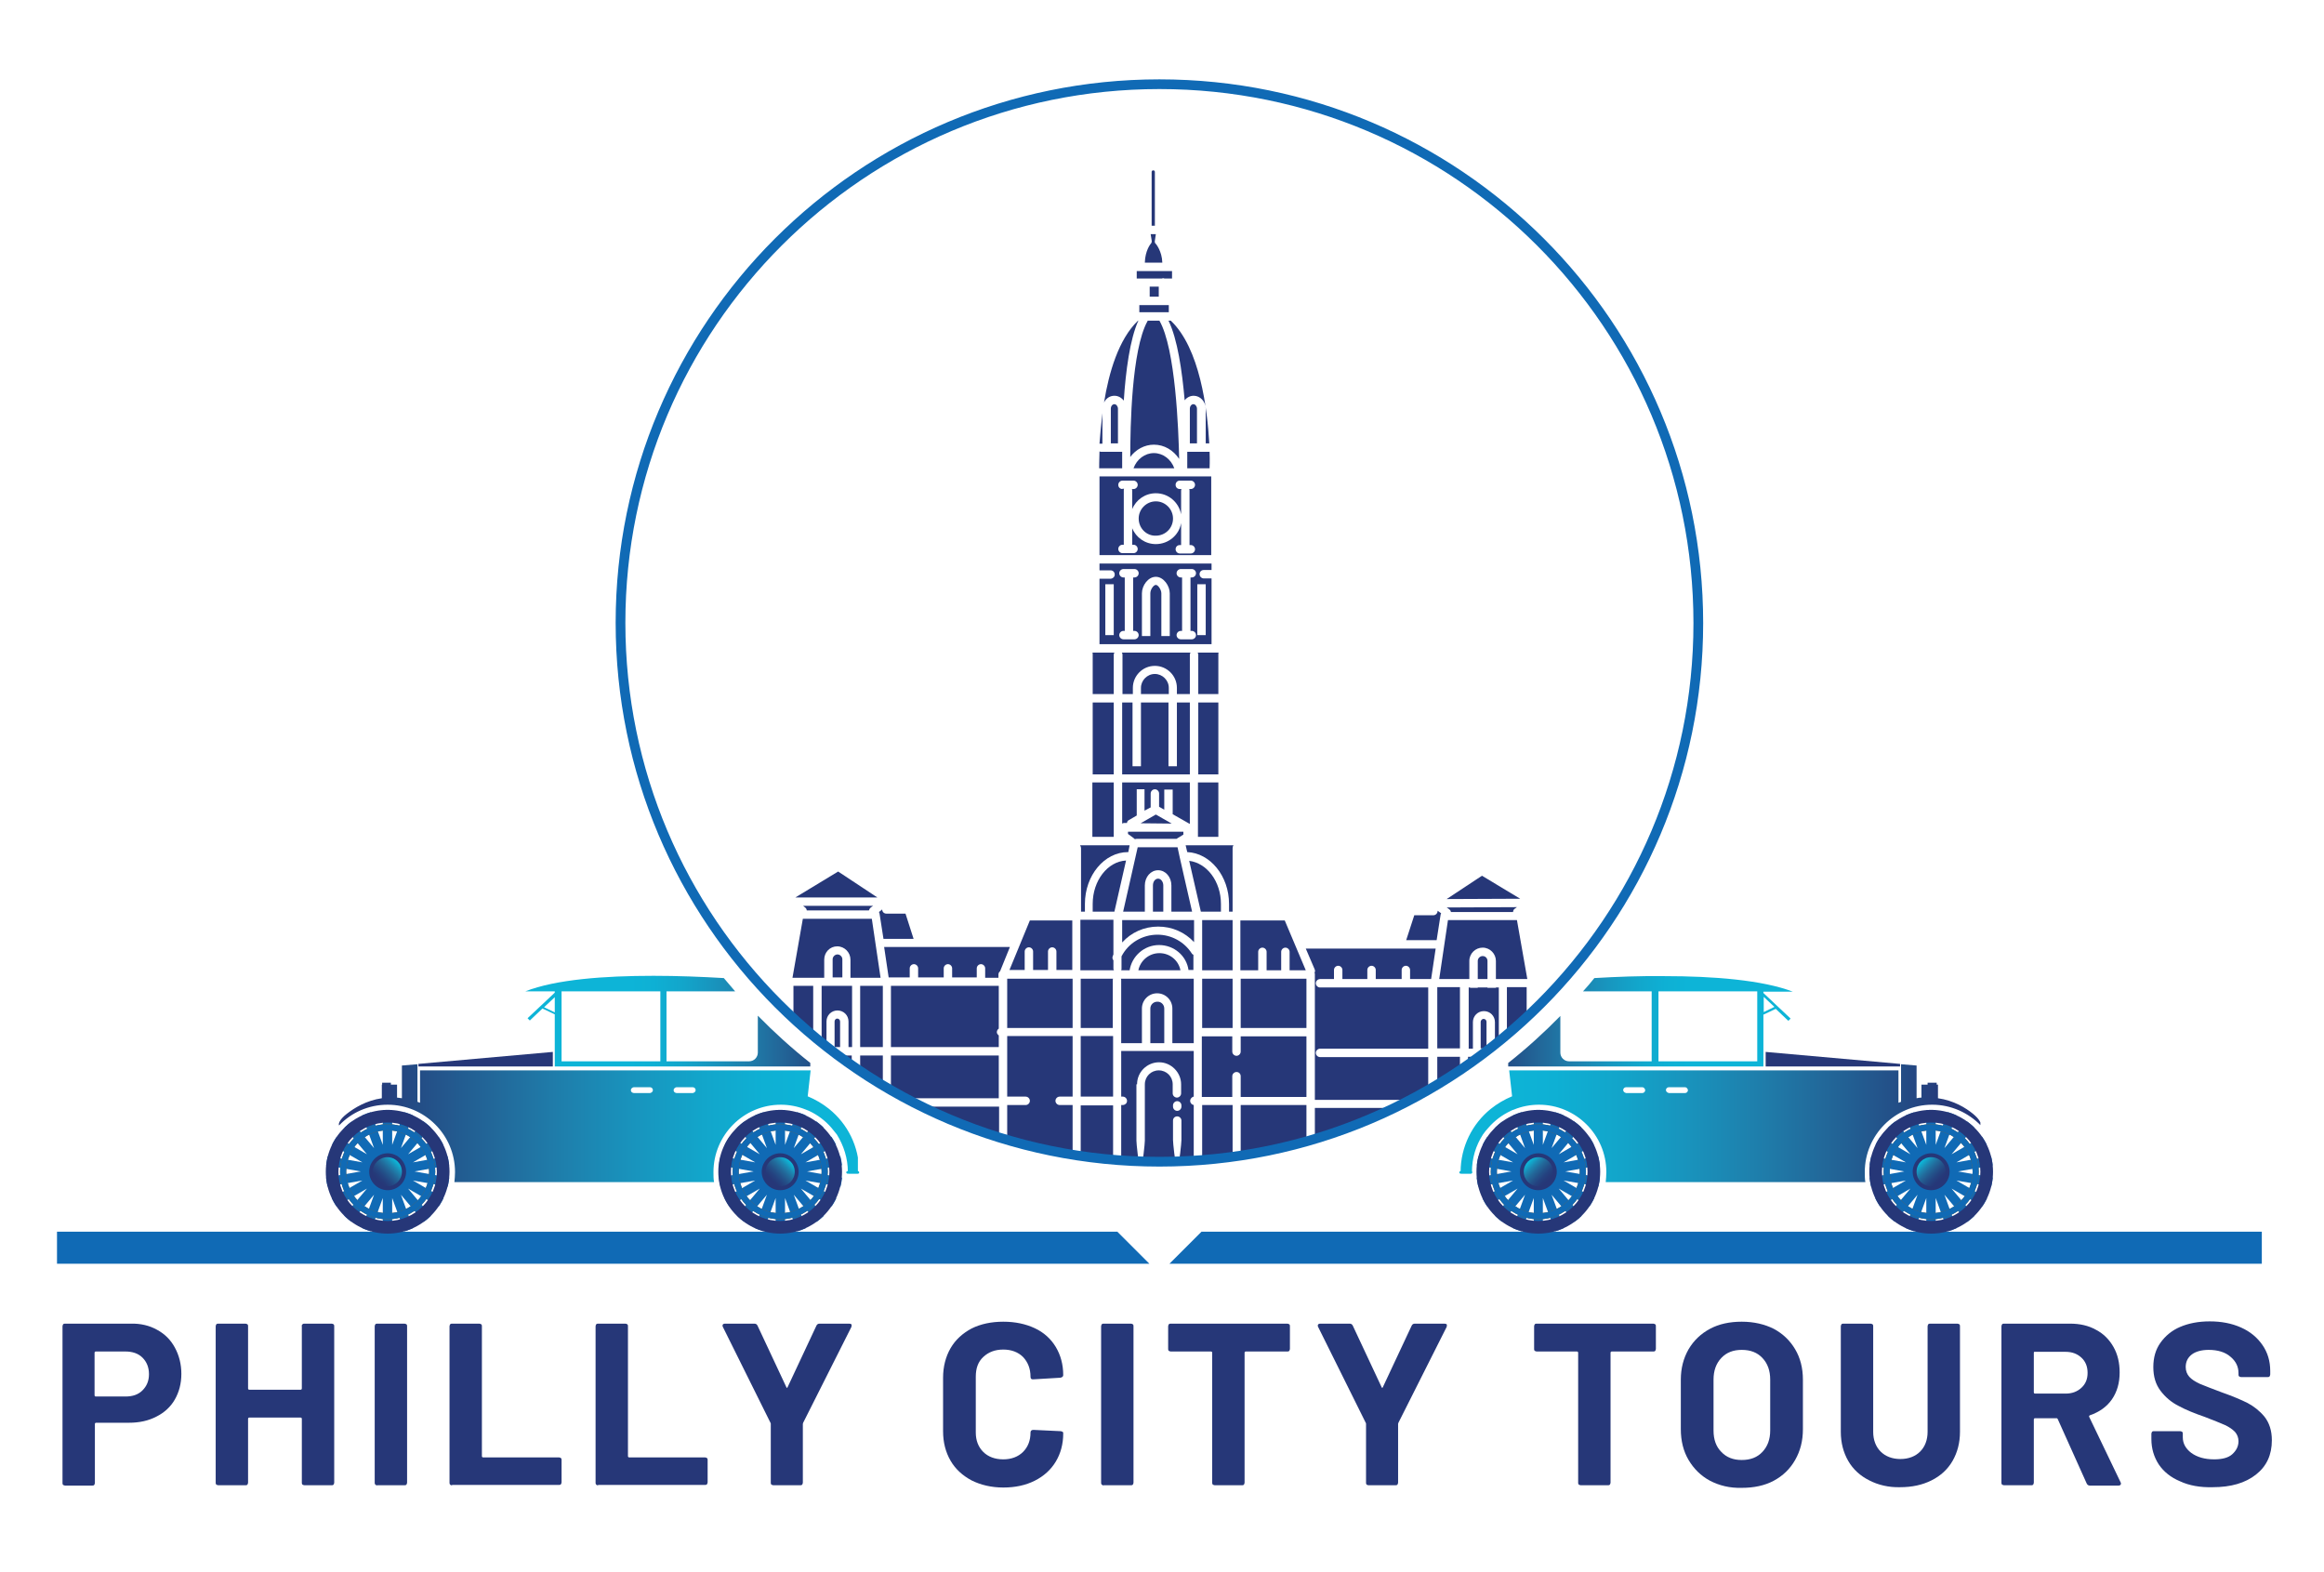 <?xml version="1.0" encoding="utf-8"?>
<!-- Generator: Adobe Illustrator 26.2.1, SVG Export Plug-In . SVG Version: 6.00 Build 0)  -->
<svg version="1.1" id="Layer_1" xmlns="http://www.w3.org/2000/svg" xmlns:xlink="http://www.w3.org/1999/xlink" x="0px" y="0px"
	 viewBox="0 0 717.6 485.5" style="enable-background:new 0 0 717.6 485.5;" xml:space="preserve">
<style type="text/css">
	.st0{fill:#106AB5;}
	.st1{clip-path:url(#SVGID_00000058564882602371572020000005186498472405560972_);fill:#263778;}
	
		.st2{clip-path:url(#SVGID_00000149361356272601800030000012223994148425027968_);fill:url(#SVGID_00000143619700158721583050000004743495288473087122_);}
	.st3{clip-path:url(#SVGID_00000072250835142024277310000013655243130484050334_);fill:#106AB5;}
	.st4{clip-path:url(#SVGID_00000025411727655299614670000013723529292155512197_);fill:#263778;}
	.st5{clip-path:url(#SVGID_00000025411727655299614670000013723529292155512197_);fill:#7D5E31;}
	.st6{clip-path:url(#SVGID_00000025411727655299614670000013723529292155512197_);fill:#106AB5;}
	
		.st7{clip-path:url(#SVGID_00000000923405295407317660000006431262735318943899_);fill:url(#SVGID_00000061464555515639133940000004440735245695982464_);}
	.st8{clip-path:url(#SVGID_00000002354830559571003040000002242432597968063139_);fill:#106AB5;}
	.st9{clip-path:url(#SVGID_00000123436690778347649770000000803667629774245055_);fill:#263778;}
	.st10{clip-path:url(#SVGID_00000123436690778347649770000000803667629774245055_);fill:#7D5E31;}
	.st11{clip-path:url(#SVGID_00000123436690778347649770000000803667629774245055_);fill:#106AB5;}
	
		.st12{clip-path:url(#SVGID_00000173145675813608616800000010069279545837256593_);fill:url(#SVGID_00000183229733594277639840000011146293222302070202_);}
	
		.st13{clip-path:url(#SVGID_00000152959649922368787000000005204731384562893711_);fill:url(#SVGID_00000085959979735904211020000004009094056640273342_);}
	.st14{clip-path:url(#SVGID_00000013162071706060058050000007260409430315744911_);fill:#0CB4D7;}
	.st15{clip-path:url(#SVGID_00000013162071706060058050000007260409430315744911_);fill:#263778;}
	
		.st16{clip-path:url(#SVGID_00000162340412676931052180000013981458851416490652_);fill:url(#SVGID_00000078018202221636660850000006533212497018404751_);}
	.st17{clip-path:url(#SVGID_00000051354758531883296180000003718380104712691135_);fill:#106AB5;}
	.st18{clip-path:url(#SVGID_00000047744480465417744220000003641403575429931195_);fill:#263778;}
	.st19{clip-path:url(#SVGID_00000047744480465417744220000003641403575429931195_);fill:#7D5E31;}
	.st20{clip-path:url(#SVGID_00000047744480465417744220000003641403575429931195_);fill:#106AB5;}
	
		.st21{clip-path:url(#SVGID_00000150781661714439109420000018213772840535684013_);fill:url(#SVGID_00000160883813393165702770000005593222313547752095_);}
	.st22{clip-path:url(#SVGID_00000011017319229075670950000005912235225256575661_);fill:#106AB5;}
	.st23{clip-path:url(#SVGID_00000019646077754884546250000005762739945977657483_);fill:#263778;}
	.st24{clip-path:url(#SVGID_00000019646077754884546250000005762739945977657483_);fill:#7D5E31;}
	.st25{clip-path:url(#SVGID_00000019646077754884546250000005762739945977657483_);fill:#106AB5;}
	
		.st26{clip-path:url(#SVGID_00000053514043491953154680000011111915087735802507_);fill:url(#SVGID_00000021112169094924677360000017481058418413445281_);}
	
		.st27{clip-path:url(#SVGID_00000131341877172150613950000001956867886361857696_);fill:url(#SVGID_00000062184898002431565440000012987812413109090949_);}
	.st28{clip-path:url(#SVGID_00000183226760904285288230000014636479294606608063_);fill:#0CB4D7;}
	.st29{clip-path:url(#SVGID_00000183226760904285288230000014636479294606608063_);fill:#263778;}
	.st30{clip-path:url(#SVGID_00000018213431860449641940000009476541266166785212_);fill:#263778;}
	
		.st31{clip-path:url(#SVGID_00000065784925804929633500000005281780668076553395_);fill:none;stroke:#106AB5;stroke-width:3;stroke-miterlimit:10;}
</style>
<polygon class="st0" points="345,380.3 354.9,390.2 17.6,390.2 17.6,380.3 "/>
<polygon class="st0" points="698.4,380.3 698.4,390.2 361.1,390.2 371,380.3 "/>
<g>
	<defs>
		<rect id="SVGID_1_" x="-181.2" y="-272.6" width="1080" height="1080"/>
	</defs>
	<clipPath id="SVGID_00000072257631660065857450000005384499396894375856_">
		<use xlink:href="#SVGID_1_"  style="overflow:visible;"/>
	</clipPath>
	<path style="clip-path:url(#SVGID_00000072257631660065857450000005384499396894375856_);fill:#263778;" d="M48.5,410.6
		c2.4,1.3,4.2,3.1,5.5,5.5c1.3,2.4,2,5.1,2,8.1c0,3-0.7,5.6-2,7.9s-3.3,4.1-5.7,5.3c-2.5,1.3-5.3,1.9-8.5,1.9H29.7
		c-0.2,0-0.4,0.1-0.4,0.4v18.2c0,0.2-0.1,0.4-0.2,0.6c-0.2,0.2-0.4,0.2-0.6,0.2h-8.4c-0.2,0-0.4-0.1-0.6-0.2
		c-0.2-0.2-0.2-0.4-0.2-0.6v-48.4c0-0.2,0.1-0.4,0.2-0.6c0.2-0.2,0.4-0.2,0.6-0.2h20.1C43.4,408.6,46.2,409.3,48.5,410.6 M44,429.3
		c1.3-1.3,2-2.9,2-5c0-2.1-0.7-3.8-2-5.1c-1.3-1.3-3.1-1.9-5.3-1.9h-9.1c-0.2,0-0.4,0.1-0.4,0.4v13.1c0,0.2,0.1,0.4,0.4,0.4h9.1
		C41,431.2,42.7,430.6,44,429.3"/>
	<path style="clip-path:url(#SVGID_00000072257631660065857450000005384499396894375856_);fill:#263778;" d="M93.4,408.9
		c0.2-0.2,0.4-0.2,0.6-0.2h8.4c0.2,0,0.4,0.1,0.6,0.2c0.2,0.2,0.2,0.4,0.2,0.6v48.3c0,0.2-0.1,0.4-0.2,0.6c-0.2,0.2-0.4,0.2-0.6,0.2
		H94c-0.2,0-0.4-0.1-0.6-0.2c-0.2-0.2-0.2-0.4-0.2-0.6v-19.7c0-0.2-0.1-0.4-0.4-0.4H77c-0.2,0-0.4,0.1-0.4,0.4v19.7
		c0,0.2-0.1,0.4-0.2,0.6c-0.2,0.2-0.4,0.2-0.6,0.2h-8.4c-0.2,0-0.4-0.1-0.6-0.2c-0.2-0.2-0.2-0.4-0.2-0.6v-48.3
		c0-0.2,0.1-0.4,0.2-0.6c0.2-0.2,0.4-0.2,0.6-0.2h8.4c0.2,0,0.4,0.1,0.6,0.2c0.2,0.2,0.2,0.4,0.2,0.6v19.2c0,0.2,0.1,0.4,0.4,0.4
		h15.8c0.2,0,0.4-0.1,0.4-0.4v-19.2C93.1,409.3,93.2,409.1,93.4,408.9"/>
	<path style="clip-path:url(#SVGID_00000072257631660065857450000005384499396894375856_);fill:#263778;" d="M115.9,458.4
		c-0.2-0.2-0.2-0.4-0.2-0.6v-48.3c0-0.2,0.1-0.4,0.2-0.6c0.2-0.2,0.4-0.2,0.6-0.2h8.4c0.2,0,0.4,0.1,0.6,0.2
		c0.2,0.2,0.2,0.4,0.2,0.6v48.3c0,0.2-0.1,0.4-0.2,0.6c-0.2,0.2-0.4,0.2-0.6,0.2h-8.4C116.3,458.7,116.1,458.6,115.9,458.4"/>
	<path style="clip-path:url(#SVGID_00000072257631660065857450000005384499396894375856_);fill:#263778;" d="M139,458.4
		c-0.2-0.2-0.2-0.4-0.2-0.6v-48.3c0-0.2,0.1-0.4,0.2-0.6c0.2-0.2,0.4-0.2,0.6-0.2h8.4c0.2,0,0.4,0.1,0.6,0.2
		c0.2,0.2,0.2,0.4,0.2,0.6v40.1c0,0.2,0.1,0.4,0.4,0.4h23.4c0.2,0,0.4,0.1,0.6,0.2c0.2,0.2,0.2,0.4,0.2,0.6v6.9
		c0,0.2-0.1,0.4-0.2,0.6c-0.2,0.2-0.4,0.2-0.6,0.2h-32.9C139.4,458.7,139.2,458.6,139,458.4"/>
	<path style="clip-path:url(#SVGID_00000072257631660065857450000005384499396894375856_);fill:#263778;" d="M184.1,458.4
		c-0.2-0.2-0.2-0.4-0.2-0.6v-48.3c0-0.2,0.1-0.4,0.2-0.6c0.2-0.2,0.4-0.2,0.6-0.2h8.4c0.2,0,0.4,0.1,0.6,0.2
		c0.2,0.2,0.2,0.4,0.2,0.6v40.1c0,0.2,0.1,0.4,0.4,0.4h23.4c0.2,0,0.4,0.1,0.6,0.2c0.2,0.2,0.2,0.4,0.2,0.6v6.9
		c0,0.2-0.1,0.4-0.2,0.6c-0.2,0.2-0.4,0.2-0.6,0.2h-32.9C184.5,458.7,184.3,458.6,184.1,458.4"/>
	<path style="clip-path:url(#SVGID_00000072257631660065857450000005384499396894375856_);fill:#263778;" d="M238.2,458.4
		c-0.2-0.2-0.2-0.4-0.2-0.6v-18.1c0-0.2,0-0.3-0.1-0.4l-14.7-29.6c-0.1-0.2-0.1-0.3-0.1-0.4c0-0.4,0.3-0.6,0.8-0.6h9
		c0.5,0,0.8,0.2,1,0.6l8.9,19c0.1,0.3,0.3,0.3,0.4,0l8.9-19c0.2-0.4,0.5-0.6,1-0.6h9.1c0.3,0,0.6,0.1,0.7,0.2c0.1,0.2,0.1,0.4,0,0.8
		L248,439.3c0,0.1-0.1,0.2-0.1,0.4v18.1c0,0.2-0.1,0.4-0.2,0.6c-0.2,0.2-0.4,0.2-0.6,0.2h-8.3C238.6,458.6,238.4,458.5,238.2,458.4"
		/>
	<path style="clip-path:url(#SVGID_00000072257631660065857450000005384499396894375856_);fill:#263778;" d="M300,457.1
		c-2.8-1.5-5-3.5-6.5-6.1c-1.5-2.6-2.3-5.6-2.3-9.1v-16.5c0-3.4,0.8-6.5,2.3-9.1c1.5-2.6,3.7-4.6,6.5-6.1c2.8-1.4,6.1-2.1,9.8-2.1
		c3.7,0,6.9,0.7,9.7,2s5,3.3,6.5,5.8c1.5,2.5,2.3,5.4,2.3,8.7c0,0.4-0.3,0.7-0.9,0.8l-8.4,0.5h-0.1c-0.5,0-0.7-0.3-0.7-0.8
		c0-2.5-0.8-4.5-2.3-6.1c-1.5-1.5-3.6-2.3-6.1-2.3c-2.6,0-4.6,0.8-6.2,2.3s-2.3,3.5-2.3,6.1v17.2c0,2.5,0.8,4.5,2.3,6
		c1.5,1.5,3.6,2.3,6.2,2.3c2.5,0,4.6-0.8,6.1-2.3c1.5-1.5,2.3-3.5,2.3-6c0-0.5,0.3-0.8,0.9-0.8l8.4,0.4c0.2,0,0.4,0.1,0.6,0.2
		c0.2,0.1,0.2,0.3,0.2,0.5c0,3.3-0.8,6.2-2.3,8.7c-1.5,2.5-3.7,4.5-6.5,5.9c-2.8,1.4-6,2.1-9.7,2.1
		C306.1,459.3,302.8,458.5,300,457.1"/>
	<path style="clip-path:url(#SVGID_00000072257631660065857450000005384499396894375856_);fill:#263778;" d="M340.2,458.4
		c-0.2-0.2-0.2-0.4-0.2-0.6v-48.3c0-0.2,0.1-0.4,0.2-0.6c0.2-0.2,0.4-0.2,0.6-0.2h8.4c0.2,0,0.4,0.1,0.6,0.2
		c0.2,0.2,0.2,0.4,0.2,0.6v48.3c0,0.2-0.1,0.4-0.2,0.6c-0.2,0.2-0.4,0.2-0.6,0.2h-8.4C340.6,458.7,340.4,458.6,340.2,458.4"/>
	<path style="clip-path:url(#SVGID_00000072257631660065857450000005384499396894375856_);fill:#263778;" d="M398.1,408.9
		c0.2,0.2,0.2,0.4,0.2,0.6v7c0,0.2-0.1,0.4-0.2,0.6c-0.2,0.2-0.4,0.2-0.6,0.2h-12.8c-0.2,0-0.4,0.1-0.4,0.4v40.1
		c0,0.2-0.1,0.4-0.2,0.6c-0.2,0.2-0.4,0.2-0.6,0.2h-8.4c-0.2,0-0.4-0.1-0.6-0.2c-0.2-0.2-0.2-0.4-0.2-0.6v-40.1
		c0-0.2-0.1-0.4-0.4-0.4h-12.4c-0.2,0-0.4-0.1-0.6-0.2c-0.2-0.2-0.2-0.4-0.2-0.6v-7c0-0.2,0.1-0.4,0.2-0.6c0.2-0.2,0.4-0.2,0.6-0.2
		h36C397.7,408.7,397.9,408.8,398.1,408.9"/>
	<path style="clip-path:url(#SVGID_00000072257631660065857450000005384499396894375856_);fill:#263778;" d="M422,458.4
		c-0.2-0.2-0.2-0.4-0.2-0.6v-18.1c0-0.2,0-0.3-0.1-0.4l-14.7-29.6c-0.1-0.2-0.1-0.3-0.1-0.4c0-0.4,0.3-0.6,0.8-0.6h9
		c0.5,0,0.8,0.2,1,0.6l8.9,19c0.1,0.3,0.3,0.3,0.4,0l8.9-19c0.2-0.4,0.5-0.6,1-0.6h9.1c0.3,0,0.6,0.1,0.7,0.2c0.1,0.2,0.1,0.4,0,0.8
		l-14.9,29.6c0,0.1-0.1,0.2-0.1,0.4v18.1c0,0.2-0.1,0.4-0.2,0.6c-0.2,0.2-0.4,0.2-0.6,0.2h-8.3C422.3,458.6,422.1,458.5,422,458.4"
		/>
	<path style="clip-path:url(#SVGID_00000072257631660065857450000005384499396894375856_);fill:#263778;" d="M511.1,408.9
		c0.2,0.2,0.2,0.4,0.2,0.6v7c0,0.2-0.1,0.4-0.2,0.6c-0.2,0.2-0.4,0.2-0.6,0.2h-12.8c-0.2,0-0.4,0.1-0.4,0.4v40.1
		c0,0.2-0.1,0.4-0.2,0.6c-0.2,0.2-0.4,0.2-0.6,0.2h-8.4c-0.2,0-0.4-0.1-0.6-0.2c-0.2-0.2-0.2-0.4-0.2-0.6v-40.1
		c0-0.2-0.1-0.4-0.4-0.4h-12.4c-0.2,0-0.4-0.1-0.6-0.2c-0.2-0.2-0.2-0.4-0.2-0.6v-7c0-0.2,0.1-0.4,0.2-0.6c0.2-0.2,0.4-0.2,0.6-0.2
		h36C510.7,408.7,510.9,408.8,511.1,408.9"/>
	<path style="clip-path:url(#SVGID_00000072257631660065857450000005384499396894375856_);fill:#263778;" d="M528,457.2
		c-2.8-1.5-5-3.7-6.6-6.4c-1.6-2.7-2.4-5.9-2.4-9.5v-15.3c0-3.5,0.8-6.6,2.4-9.4c1.6-2.7,3.8-4.8,6.6-6.3c2.8-1.5,6.1-2.2,9.8-2.2
		c3.8,0,7.1,0.8,9.9,2.2c2.8,1.5,5,3.6,6.6,6.3c1.6,2.7,2.4,5.8,2.4,9.4v15.3c0,3.6-0.8,6.7-2.4,9.5c-1.6,2.8-3.8,4.9-6.6,6.4
		c-2.8,1.5-6.1,2.2-9.9,2.2C534.1,459.5,530.9,458.7,528,457.2 M544.2,448.3c1.6-1.7,2.4-3.9,2.4-6.6V426c0-2.8-0.8-5-2.4-6.7
		c-1.6-1.7-3.7-2.5-6.4-2.5c-2.6,0-4.7,0.8-6.3,2.5c-1.6,1.7-2.4,3.9-2.4,6.7v15.7c0,2.8,0.8,5,2.4,6.6c1.6,1.7,3.7,2.5,6.3,2.5
		C540.5,450.8,542.6,450,544.2,448.3"/>
	<path style="clip-path:url(#SVGID_00000072257631660065857450000005384499396894375856_);fill:#263778;" d="M577.2,457.1
		c-2.8-1.4-5-3.4-6.5-6c-1.5-2.6-2.3-5.6-2.3-9v-32.6c0-0.2,0.1-0.4,0.2-0.6c0.2-0.2,0.4-0.2,0.6-0.2h8.4c0.2,0,0.4,0.1,0.6,0.2
		c0.2,0.2,0.2,0.4,0.2,0.6v32.6c0,2.5,0.8,4.6,2.3,6.1c1.5,1.5,3.6,2.3,6.1,2.3c2.5,0,4.6-0.8,6.1-2.3c1.5-1.5,2.3-3.6,2.3-6.1
		v-32.6c0-0.2,0.1-0.4,0.2-0.6c0.2-0.2,0.4-0.2,0.6-0.2h8.4c0.2,0,0.4,0.1,0.6,0.2c0.2,0.2,0.2,0.4,0.2,0.6v32.6
		c0,3.4-0.8,6.4-2.3,9c-1.5,2.6-3.7,4.6-6.5,6s-6,2.1-9.7,2.1C583.2,459.3,579.9,458.5,577.2,457.1"/>
	<path style="clip-path:url(#SVGID_00000072257631660065857450000005384499396894375856_);fill:#263778;" d="M644.3,458l-8.9-19.8
		c-0.1-0.2-0.2-0.3-0.4-0.3h-6.6c-0.2,0-0.4,0.1-0.4,0.4v19.5c0,0.2-0.1,0.4-0.2,0.6c-0.2,0.2-0.4,0.2-0.6,0.2h-8.4
		c-0.2,0-0.4-0.1-0.6-0.2c-0.2-0.2-0.2-0.4-0.2-0.6v-48.3c0-0.2,0.1-0.4,0.2-0.6c0.2-0.2,0.4-0.2,0.6-0.2h20.4c3,0,5.7,0.6,8,1.9
		c2.3,1.2,4.1,3,5.4,5.3c1.3,2.3,1.9,4.9,1.9,7.9c0,3.2-0.8,6-2.4,8.3c-1.6,2.3-3.9,3.9-6.8,4.9c-0.2,0.1-0.3,0.3-0.2,0.5l9.7,20.2
		c0.1,0.2,0.1,0.3,0.1,0.4c0,0.4-0.3,0.6-0.8,0.6h-8.8C644.9,458.7,644.5,458.5,644.3,458 M628,417.7v12.2c0,0.2,0.1,0.4,0.4,0.4
		h9.4c2,0,3.6-0.6,4.9-1.8c1.3-1.2,1.9-2.7,1.9-4.6c0-1.9-0.6-3.5-1.9-4.7c-1.3-1.2-2.9-1.8-4.9-1.8h-9.4
		C628.1,417.3,628,417.5,628,417.7"/>
	<path style="clip-path:url(#SVGID_00000072257631660065857450000005384499396894375856_);fill:#263778;" d="M673.2,457.4
		c-2.9-1.2-5.1-3-6.6-5.2c-1.5-2.3-2.3-4.9-2.3-7.9v-1.6c0-0.2,0.1-0.4,0.2-0.6c0.2-0.2,0.4-0.2,0.6-0.2h8.1c0.2,0,0.4,0.1,0.6,0.2
		c0.2,0.2,0.2,0.4,0.2,0.6v1.1c0,1.9,0.9,3.5,2.6,4.8c1.8,1.3,4.1,2,7.1,2c2.5,0,4.4-0.5,5.6-1.6c1.2-1.1,1.9-2.4,1.9-4
		c0-1.1-0.4-2.1-1.1-2.9c-0.8-0.8-1.8-1.5-3.1-2.1c-1.3-0.6-3.4-1.4-6.2-2.5c-3.2-1.1-5.9-2.2-8.1-3.4c-2.2-1.1-4.1-2.7-5.6-4.7
		c-1.5-2-2.2-4.4-2.2-7.3c0-2.9,0.7-5.4,2.2-7.5c1.5-2.1,3.5-3.8,6.1-4.9c2.6-1.1,5.6-1.7,9.1-1.7c3.6,0,6.8,0.6,9.7,1.9
		s5,3.1,6.6,5.4c1.6,2.3,2.4,5,2.4,8v1.1c0,0.2-0.1,0.4-0.2,0.6c-0.2,0.2-0.4,0.2-0.6,0.2H692c-0.2,0-0.4-0.1-0.6-0.2
		c-0.2-0.2-0.2-0.4-0.2-0.6V424c0-2-0.8-3.7-2.5-5.1c-1.6-1.4-3.9-2.1-6.7-2.1c-2.2,0-4,0.5-5.2,1.4c-1.3,1-1.9,2.3-1.9,3.9
		c0,1.2,0.4,2.2,1.1,3c0.7,0.8,1.8,1.5,3.3,2.2c1.5,0.6,3.7,1.5,6.7,2.6c3.4,1.2,6,2.3,8,3.3c1.9,1,3.7,2.4,5.2,4.2
		c1.5,1.9,2.3,4.3,2.3,7.3c0,4.5-1.6,8-4.9,10.6c-3.3,2.6-7.7,3.9-13.4,3.9C679.4,459.3,676,458.7,673.2,457.4"/>
</g>
<g>
	<defs>
		<path id="SVGID_00000101820992416554465570000017020165270584493977_" d="M168,311l3.3-3.1v4.7L168,311z M173.4,306.1h30.5v21.6
			h-30.5V306.1z M162.2,306.1h9.1v0.4l-8.4,7.9l0.7,0.7l3.9-3.7l3.8,1.8v14.5v1v0.6h78.9v-1.1c-5.7-4.5-11.1-9.4-16.2-14.6V325
			c0,1.5-1.2,2.7-2.7,2.7h-25.5v-21.6h21.2c-1.2-1.4-2.3-2.7-3.5-4.1c-6.8-0.4-14.3-0.7-21.7-0.7
			C186.7,301.3,171.6,302.4,162.2,306.1"/>
	</defs>
	<clipPath id="SVGID_00000051344886686744777540000004575669024499906189_">
		<use xlink:href="#SVGID_00000101820992416554465570000017020165270584493977_"  style="overflow:visible;"/>
	</clipPath>
	
		<linearGradient id="SVGID_00000065040460399215359270000013422501454428626849_" gradientUnits="userSpaceOnUse" x1="-181.191" y1="807.392" x2="-180.191" y2="807.392" gradientTransform="matrix(-63.506 0 0 63.506 -11248.433 -50958.555)">
		<stop  offset="0" style="stop-color:#263778"/>
		<stop  offset="0.107" style="stop-color:#234C85"/>
		<stop  offset="0.278" style="stop-color:#226799"/>
		<stop  offset="0.445" style="stop-color:#1E80AD"/>
		<stop  offset="0.605" style="stop-color:#1895BE"/>
		<stop  offset="0.755" style="stop-color:#12A6CB"/>
		<stop  offset="0.89" style="stop-color:#0EB0D4"/>
		<stop  offset="1" style="stop-color:#0DB4D7"/>
		<stop  offset="1" style="stop-color:#0DB4D7"/>
	</linearGradient>
	
		<rect x="162.2" y="301.3" style="clip-path:url(#SVGID_00000051344886686744777540000004575669024499906189_);fill:url(#SVGID_00000065040460399215359270000013422501454428626849_);" width="88" height="28"/>
</g>
<g>
	<defs>
		<path id="SVGID_00000023238938481900379670000009514186151019082644_" d="M100.6,361.8c0,10.5,8.6,19.1,19.1,19.1
			c10.5,0,19.1-8.6,19.1-19.1c0-10.5-8.6-19.1-19.1-19.1C109.2,342.7,100.6,351.3,100.6,361.8"/>
	</defs>
	<clipPath id="SVGID_00000065037159894654063730000014822653577681221272_">
		<use xlink:href="#SVGID_00000023238938481900379670000009514186151019082644_"  style="overflow:visible;"/>
	</clipPath>
	<polygon style="clip-path:url(#SVGID_00000065037159894654063730000014822653577681221272_);fill:#106AB5;" points="152.1,357.4 
		151.6,354.6 127.5,358.9 148.7,346.6 147.3,344.1 126,356.4 141.8,337.6 139.6,335.7 123.8,354.5 132.2,331.4 129.5,330.5 
		121.1,353.5 121.1,329.2 118.2,329.2 118.2,353.5 109.9,330.7 107.2,331.7 115.5,354.5 99.9,335.9 97.7,337.7 113.3,356.4 
		92.3,344.2 90.8,346.7 111.9,358.9 87.9,354.6 87.4,357.5 111.4,361.7 87.4,365.9 87.9,368.7 111.9,364.5 90.8,376.7 92.3,379.2 
		113.3,367 97.7,385.6 99.9,387.5 115.5,368.9 107.2,391.7 109.9,392.7 118.2,369.9 118.2,394.4 121.1,394.4 121.1,369.9 
		129.5,392.9 132.2,391.9 123.8,368.9 139.6,387.7 141.8,385.8 126,367 147.3,379.3 148.7,376.8 127.5,364.5 151.6,368.8 152.1,366 
		128,361.7 	"/>
</g>
<g>
	<defs>
		<path id="SVGID_00000095333102615247905410000007814365517674274455_" d="M510.2,275.6c-29.5,53.8-86.7,90.3-152.2,90.3
			c-65.5,0-122.7-36.5-152.2-90.3H80v112.3h555.9V275.6H510.2z"/>
	</defs>
	<clipPath id="SVGID_00000183225398344335422200000009612576678484933283_">
		<use xlink:href="#SVGID_00000095333102615247905410000007814365517674274455_"  style="overflow:visible;"/>
	</clipPath>
	<path style="clip-path:url(#SVGID_00000183225398344335422200000009612576678484933283_);fill:#263778;" d="M119.7,380.9
		c-10.5,0-19.1-8.6-19.1-19.1c0-10.5,8.6-19.1,19.1-19.1s19.1,8.6,19.1,19.1C138.7,372.3,130.2,380.9,119.7,380.9 M119.7,346.6
		c-8.4,0-15.2,6.8-15.2,15.2c0,8.4,6.8,15.2,15.2,15.2s15.2-6.8,15.2-15.2C134.8,353.4,128,346.6,119.7,346.6"/>
	<path style="clip-path:url(#SVGID_00000183225398344335422200000009612576678484933283_);fill:#7D5E31;" d="M119.7,376.5
		c-8.1,0-14.7-6.6-14.7-14.7c0-8.1,6.6-14.7,14.7-14.7s14.7,6.6,14.7,14.7C134.3,369.9,127.7,376.5,119.7,376.5 M119.7,349
		c-7.1,0-12.8,5.7-12.8,12.8c0,7.1,5.7,12.8,12.8,12.8s12.8-5.7,12.8-12.8C132.5,354.8,126.7,349,119.7,349"/>
	<path style="clip-path:url(#SVGID_00000183225398344335422200000009612576678484933283_);fill:#106AB5;" d="M119.7,376.5
		c-8.1,0-14.7-6.6-14.7-14.7c0-8.1,6.6-14.7,14.7-14.7s14.7,6.6,14.7,14.7C134.3,369.9,127.7,376.5,119.7,376.5 M119.7,349
		c-7.1,0-12.8,5.7-12.8,12.8c0,7.1,5.7,12.8,12.8,12.8s12.8-5.7,12.8-12.8C132.5,354.8,126.7,349,119.7,349"/>
	<path style="clip-path:url(#SVGID_00000183225398344335422200000009612576678484933283_);fill:#263778;" d="M119.7,367.5
		c-3.1,0-5.7-2.6-5.7-5.7c0-3.1,2.6-5.7,5.7-5.7c3.1,0,5.7,2.6,5.7,5.7C125.4,365,122.8,367.5,119.7,367.5"/>
</g>
<g>
	<defs>
		<path id="SVGID_00000058563922172816994560000011316481923011074949_" d="M115.1,361.8c0,2.5,2,4.5,4.5,4.5c2.5,0,4.5-2,4.5-4.5
			c0-2.5-2-4.5-4.5-4.5C117.2,357.3,115.1,359.3,115.1,361.8"/>
	</defs>
	<clipPath id="SVGID_00000036210992244592830280000015230964321816424327_">
		<use xlink:href="#SVGID_00000058563922172816994560000011316481923011074949_"  style="overflow:visible;"/>
	</clipPath>
	
		<linearGradient id="SVGID_00000018918657905847262820000012531510849372561334_" gradientUnits="userSpaceOnUse" x1="-181.191" y1="807.392" x2="-180.191" y2="807.392" gradientTransform="matrix(5.73 -5.73 -5.73 -5.73 5781.581 3952.879)">
		<stop  offset="0" style="stop-color:#263778"/>
		<stop  offset="0.101" style="stop-color:#253B7A"/>
		<stop  offset="0.24" style="stop-color:#244481"/>
		<stop  offset="0.402" style="stop-color:#23548B"/>
		<stop  offset="0.582" style="stop-color:#22699A"/>
		<stop  offset="0.775" style="stop-color:#1D86B1"/>
		<stop  offset="0.978" style="stop-color:#0FAFD2"/>
		<stop  offset="1" style="stop-color:#0DB4D7"/>
		<stop  offset="1" style="stop-color:#0DB4D7"/>
	</linearGradient>
	
		<polygon style="clip-path:url(#SVGID_00000036210992244592830280000015230964321816424327_);fill:url(#SVGID_00000018918657905847262820000012531510849372561334_);" points="
		110.6,361.8 119.7,352.8 128.7,361.8 119.7,370.8 	"/>
</g>
<g>
	<defs>
		<path id="SVGID_00000161592064007497732050000004290831961424546225_" d="M221.9,361.8c0,10.5,8.6,19.1,19.1,19.1
			c10.5,0,19.1-8.6,19.1-19.1c0-10.5-8.6-19.1-19.1-19.1C230.4,342.7,221.9,351.3,221.9,361.8"/>
	</defs>
	<clipPath id="SVGID_00000047033212706269627120000009263436504955568783_">
		<use xlink:href="#SVGID_00000161592064007497732050000004290831961424546225_"  style="overflow:visible;"/>
	</clipPath>
	<polygon style="clip-path:url(#SVGID_00000047033212706269627120000009263436504955568783_);fill:#106AB5;" points="273.4,357.4 
		272.9,354.6 248.7,358.9 270,346.6 268.6,344.1 247.3,356.4 263.1,337.6 260.9,335.7 245.1,354.5 253.5,331.4 250.8,330.5 
		242.4,353.5 242.4,329.2 239.5,329.2 239.5,353.5 231.2,330.7 228.5,331.7 236.8,354.5 221.2,335.9 219,337.7 234.6,356.4 
		213.5,344.2 212.1,346.7 233.2,358.9 209.2,354.6 208.7,357.5 232.7,361.7 208.7,365.9 209.2,368.7 233.2,364.5 212.1,376.7 
		213.5,379.2 234.6,367 219,385.6 221.2,387.5 236.8,368.9 228.5,391.7 231.2,392.7 239.5,369.9 239.5,394.4 242.4,394.4 
		242.4,369.9 250.8,392.9 253.5,391.9 245.1,368.9 260.9,387.7 263.1,385.8 247.3,367 268.6,379.3 270,376.8 248.7,364.5 
		272.9,368.8 273.4,366 249.2,361.7 	"/>
</g>
<g>
	<defs>
		<path id="SVGID_00000105428387004878588260000008528529065448257411_" d="M510.2,275.6c-29.5,53.8-86.7,90.3-152.2,90.3
			c-65.5,0-122.7-36.5-152.2-90.3H80v112.3h555.9V275.6H510.2z"/>
	</defs>
	<clipPath id="SVGID_00000005229361637889457280000017751346397634773684_">
		<use xlink:href="#SVGID_00000105428387004878588260000008528529065448257411_"  style="overflow:visible;"/>
	</clipPath>
	<path style="clip-path:url(#SVGID_00000005229361637889457280000017751346397634773684_);fill:#263778;" d="M240.9,380.9
		c-10.5,0-19.1-8.6-19.1-19.1c0-10.5,8.6-19.1,19.1-19.1s19.1,8.6,19.1,19.1C260,372.3,251.5,380.9,240.9,380.9 M240.9,346.6
		c-8.4,0-15.2,6.8-15.2,15.2c0,8.4,6.8,15.2,15.2,15.2s15.2-6.8,15.2-15.2C256.1,353.4,249.3,346.6,240.9,346.6"/>
	<path style="clip-path:url(#SVGID_00000005229361637889457280000017751346397634773684_);fill:#7D5E31;" d="M240.9,376.5
		c-8.1,0-14.7-6.6-14.7-14.7c0-8.1,6.6-14.7,14.7-14.7s14.7,6.6,14.7,14.7C255.6,369.9,249,376.5,240.9,376.5 M240.9,349
		c-7.1,0-12.8,5.7-12.8,12.8c0,7.1,5.7,12.8,12.8,12.8s12.8-5.7,12.8-12.8C253.7,354.8,248,349,240.9,349"/>
	<path style="clip-path:url(#SVGID_00000005229361637889457280000017751346397634773684_);fill:#106AB5;" d="M240.9,376.5
		c-8.1,0-14.7-6.6-14.7-14.7c0-8.1,6.6-14.7,14.7-14.7s14.7,6.6,14.7,14.7C255.6,369.9,249,376.5,240.9,376.5 M240.9,349
		c-7.1,0-12.8,5.7-12.8,12.8c0,7.1,5.7,12.8,12.8,12.8s12.8-5.7,12.8-12.8C253.7,354.8,248,349,240.9,349"/>
	<path style="clip-path:url(#SVGID_00000005229361637889457280000017751346397634773684_);fill:#263778;" d="M240.9,367.5
		c-3.1,0-5.7-2.6-5.7-5.7c0-3.1,2.6-5.7,5.7-5.7c3.1,0,5.7,2.6,5.7,5.7C246.6,365,244.1,367.5,240.9,367.5"/>
</g>
<g>
	<defs>
		<path id="SVGID_00000101088381736983429200000000908896422640682121_" d="M236.4,361.8c0,2.5,2,4.5,4.5,4.5c2.5,0,4.5-2,4.5-4.5
			c0-2.5-2-4.5-4.5-4.5C238.4,357.3,236.4,359.3,236.4,361.8"/>
	</defs>
	<clipPath id="SVGID_00000001655855444124980800000006331968850310305686_">
		<use xlink:href="#SVGID_00000101088381736983429200000000908896422640682121_"  style="overflow:visible;"/>
	</clipPath>
	
		<linearGradient id="SVGID_00000177455388353513605670000017239101326024799119_" gradientUnits="userSpaceOnUse" x1="-181.191" y1="807.392" x2="-180.191" y2="807.392" gradientTransform="matrix(5.73 -5.73 -5.73 -5.73 5902.857 3952.879)">
		<stop  offset="0" style="stop-color:#263778"/>
		<stop  offset="0.101" style="stop-color:#253B7A"/>
		<stop  offset="0.24" style="stop-color:#244481"/>
		<stop  offset="0.402" style="stop-color:#23548B"/>
		<stop  offset="0.582" style="stop-color:#22699A"/>
		<stop  offset="0.775" style="stop-color:#1D86B1"/>
		<stop  offset="0.978" style="stop-color:#0FAFD2"/>
		<stop  offset="1" style="stop-color:#0DB4D7"/>
		<stop  offset="1" style="stop-color:#0DB4D7"/>
	</linearGradient>
	
		<polygon style="clip-path:url(#SVGID_00000001655855444124980800000006331968850310305686_);fill:url(#SVGID_00000177455388353513605670000017239101326024799119_);" points="
		231.9,361.8 240.9,352.8 250,361.8 240.9,370.8 	"/>
</g>
<g>
	<defs>
		<path id="SVGID_00000131344373245780542620000007537845318481078701_" d="M194.8,336.6c0-0.2,0.1-0.5,0.3-0.6
			c0.2-0.2,0.4-0.3,0.6-0.3h5c0.5,0,0.9,0.4,0.9,0.9c0,0.2-0.1,0.5-0.3,0.6c-0.2,0.2-0.4,0.3-0.6,0.3h-5
			C195.1,337.4,194.8,337.1,194.8,336.6 M208,336.6c0-0.2,0.1-0.5,0.3-0.6c0.2-0.2,0.4-0.3,0.6-0.3h5c0.5,0,0.9,0.4,0.9,0.9
			c0,0.2-0.1,0.5-0.3,0.6c-0.2,0.2-0.4,0.3-0.6,0.3h-5C208.3,337.4,208,337.1,208,336.6 M124.1,329v10.1c-0.5-0.1-1-0.1-1.5-0.2v-4
			h-1.9v-0.6H118v0.6h-0.1v4.2c-4.8,0.7-8.5,3-10.8,4.8c-2.2,1.7-2.7,3.1-2.4,3.6c3.8-4,9.1-6.4,15-6.4c11.4,0,20.8,9.3,20.8,20.8
			c0,1.1-0.1,2.1-0.2,3.2h80.2c-0.2-1-0.2-2.1-0.2-3.2c0-11.4,9.3-20.8,20.8-20.8c2.6,0,5.2,0.5,7.7,1.5c0.3,0.1,0.7,0.3,1,0.4
			c2.6,1.2,5,3,6.9,5.2c0.6,0.7,1.1,1.4,1.7,2.1c2.1,3.4,3.4,7.3,3.4,11.6v0c0,0.2,0.2,0.4,0.4,0.4h2.7c0.2,0,0.4-0.2,0.4-0.4
			c0,0,0,0,0,0c0-7.9-3.6-14.9-9.3-19.5c-2-1.6-4.2-2.9-6.6-3.9l0.9-8H129.7v10c-0.3-0.1-0.5-0.2-0.8-0.3v-11.6L124.1,329z"/>
	</defs>
	<clipPath id="SVGID_00000052102994990141021440000001439902122236037279_">
		<use xlink:href="#SVGID_00000131344373245780542620000007537845318481078701_"  style="overflow:visible;"/>
	</clipPath>
	
		<linearGradient id="SVGID_00000064316158737332122550000016460251409515242938_" gradientUnits="userSpaceOnUse" x1="-181.191" y1="807.392" x2="-180.191" y2="807.392" gradientTransform="matrix(137.744 0 0 -137.744 25071.631 111560.43)">
		<stop  offset="0" style="stop-color:#263778"/>
		<stop  offset="0.107" style="stop-color:#234C85"/>
		<stop  offset="0.278" style="stop-color:#226799"/>
		<stop  offset="0.445" style="stop-color:#1E80AD"/>
		<stop  offset="0.605" style="stop-color:#1895BE"/>
		<stop  offset="0.755" style="stop-color:#12A6CB"/>
		<stop  offset="0.89" style="stop-color:#0EB0D4"/>
		<stop  offset="1" style="stop-color:#0DB4D7"/>
		<stop  offset="1" style="stop-color:#0DB4D7"/>
	</linearGradient>
	
		<rect x="104.4" y="328.6" style="clip-path:url(#SVGID_00000052102994990141021440000001439902122236037279_);fill:url(#SVGID_00000064316158737332122550000016460251409515242938_);" width="160.5" height="36.4"/>
</g>
<g>
	<defs>
		<path id="SVGID_00000021087818047790968610000006233298592097623939_" d="M510.2,275.6c-29.5,53.8-86.7,90.3-152.2,90.3
			c-65.5,0-122.7-36.5-152.2-90.3H80v112.3h555.9V275.6H510.2z"/>
	</defs>
	<clipPath id="SVGID_00000085211112863919156870000001466093438756997302_">
		<use xlink:href="#SVGID_00000021087818047790968610000006233298592097623939_"  style="overflow:visible;"/>
	</clipPath>
	<path style="clip-path:url(#SVGID_00000085211112863919156870000001466093438756997302_);fill:#0CB4D7;" d="M264.9,362.4h-3.2
		c-0.2,0-0.4-0.2-0.4-0.4c0-0.2,0.2-0.4,0.4-0.4h3.2c0.2,0,0.4,0.2,0.4,0.4C265.3,362.2,265.2,362.4,264.9,362.4"/>
	<polygon style="clip-path:url(#SVGID_00000085211112863919156870000001466093438756997302_);fill:#263778;" points="170.7,324.8 
		170.7,329.3 129.2,329.3 129.2,328.5 137,327.8 	"/>
</g>
<g>
	<defs>
		<path id="SVGID_00000116932221979223557460000009990523330414177447_" d="M544.6,307.8l3.3,3.1l-3.3,1.6V307.8z M512.1,306.1h30.5
			v21.6h-30.5V306.1z M492.3,302c-1.1,1.4-2.3,2.8-3.5,4.1h21.2v21.6h-25.5c-1.5,0-2.7-1.2-2.7-2.7v-11.3
			c-5.1,5.2-10.5,10.1-16.2,14.6v1.1h78.9v-0.6v-1v-14.5l3.8-1.8l3.9,3.7l0.7-0.7l-8.4-7.9v-0.4h9.1c-9.4-3.6-24.5-4.8-39.7-4.8
			C506.6,301.3,499.1,301.6,492.3,302"/>
	</defs>
	<clipPath id="SVGID_00000082336718457906499950000014189046218833859473_">
		<use xlink:href="#SVGID_00000116932221979223557460000009990523330414177447_"  style="overflow:visible;"/>
	</clipPath>
	
		<linearGradient id="SVGID_00000171685353684647656110000013425831258107991198_" gradientUnits="userSpaceOnUse" x1="-181.191" y1="807.392" x2="-180.191" y2="807.392" gradientTransform="matrix(63.506 0 0 63.506 11964.371 -50958.555)">
		<stop  offset="0" style="stop-color:#263778"/>
		<stop  offset="0.107" style="stop-color:#234C85"/>
		<stop  offset="0.278" style="stop-color:#226799"/>
		<stop  offset="0.445" style="stop-color:#1E80AD"/>
		<stop  offset="0.605" style="stop-color:#1895BE"/>
		<stop  offset="0.755" style="stop-color:#12A6CB"/>
		<stop  offset="0.89" style="stop-color:#0EB0D4"/>
		<stop  offset="1" style="stop-color:#0DB4D7"/>
		<stop  offset="1" style="stop-color:#0DB4D7"/>
	</linearGradient>
	
		<rect x="465.7" y="301.3" style="clip-path:url(#SVGID_00000082336718457906499950000014189046218833859473_);fill:url(#SVGID_00000171685353684647656110000013425831258107991198_);" width="88" height="28"/>
</g>
<g>
	<defs>
		<path id="SVGID_00000096776172996708529930000007277214110638799755_" d="M577.2,361.8c0,10.5,8.6,19.1,19.1,19.1
			c10.5,0,19.1-8.6,19.1-19.1c0-10.5-8.6-19.1-19.1-19.1C585.8,342.7,577.2,351.3,577.2,361.8"/>
	</defs>
	<clipPath id="SVGID_00000112623023596900403390000015279365095509443257_">
		<use xlink:href="#SVGID_00000096776172996708529930000007277214110638799755_"  style="overflow:visible;"/>
	</clipPath>
	<polygon style="clip-path:url(#SVGID_00000112623023596900403390000015279365095509443257_);fill:#106AB5;" points="563.8,357.4 
		564.3,354.6 588.5,358.9 567.2,346.6 568.7,344.1 589.9,356.4 574.1,337.6 576.3,335.7 592.1,354.5 583.7,331.4 586.4,330.5 
		594.8,353.5 594.8,329.2 597.7,329.2 597.7,353.5 606,330.7 608.7,331.7 600.4,354.5 616,335.9 618.3,337.7 602.6,356.4 
		623.7,344.2 625.1,346.7 604.1,358.9 628,354.6 628.5,357.5 604.6,361.7 628.5,365.9 628,368.7 604.1,364.5 625.1,376.7 
		623.7,379.2 602.6,367 618.3,385.6 616,387.5 600.4,368.9 608.7,391.7 606,392.7 597.7,369.9 597.7,394.4 594.8,394.4 594.8,369.9 
		586.4,392.9 583.7,391.9 592.1,368.9 576.3,387.7 574.1,385.8 589.9,367 568.7,379.3 567.2,376.8 588.5,364.5 564.3,368.8 
		563.8,366 588,361.7 	"/>
</g>
<g>
	<defs>
		<path id="SVGID_00000003092002405761133380000006229584703039370931_" d="M510.2,275.6c-29.5,53.8-86.7,90.3-152.2,90.3
			c-65.5,0-122.7-36.5-152.2-90.3H80v112.3h555.9V275.6H510.2z"/>
	</defs>
	<clipPath id="SVGID_00000143588419328564125340000005598254246390130878_">
		<use xlink:href="#SVGID_00000003092002405761133380000006229584703039370931_"  style="overflow:visible;"/>
	</clipPath>
	<path style="clip-path:url(#SVGID_00000143588419328564125340000005598254246390130878_);fill:#263778;" d="M577.2,361.8
		c0-10.5,8.6-19.1,19.1-19.1c10.5,0,19.1,8.6,19.1,19.1s-8.6,19.1-19.1,19.1C585.8,380.9,577.2,372.3,577.2,361.8 M581.1,361.8
		c0,8.4,6.8,15.2,15.2,15.2c8.4,0,15.2-6.8,15.2-15.2s-6.8-15.2-15.2-15.2C587.9,346.6,581.1,353.4,581.1,361.8"/>
	<path style="clip-path:url(#SVGID_00000143588419328564125340000005598254246390130878_);fill:#7D5E31;" d="M581.6,361.8
		c0-8.1,6.6-14.7,14.7-14.7c8.1,0,14.7,6.6,14.7,14.7s-6.6,14.7-14.7,14.7C588.2,376.5,581.6,369.9,581.6,361.8 M583.5,361.8
		c0,7.1,5.7,12.8,12.8,12.8s12.8-5.7,12.8-12.8s-5.7-12.8-12.8-12.8S583.5,354.8,583.5,361.8"/>
	<path style="clip-path:url(#SVGID_00000143588419328564125340000005598254246390130878_);fill:#106AB5;" d="M581.6,361.8
		c0-8.1,6.6-14.7,14.7-14.7c8.1,0,14.7,6.6,14.7,14.7s-6.6,14.7-14.7,14.7C588.2,376.5,581.6,369.9,581.6,361.8 M583.5,361.8
		c0,7.1,5.7,12.8,12.8,12.8s12.8-5.7,12.8-12.8s-5.7-12.8-12.8-12.8S583.5,354.8,583.5,361.8"/>
	<path style="clip-path:url(#SVGID_00000143588419328564125340000005598254246390130878_);fill:#263778;" d="M596.3,367.5
		c3.1,0,5.7-2.6,5.7-5.7c0-3.1-2.6-5.7-5.7-5.7c-3.1,0-5.7,2.6-5.7,5.7C590.6,365,593.1,367.5,596.3,367.5"/>
</g>
<g>
	<defs>
		<path id="SVGID_00000061462922095764964510000013071630865920222627_" d="M591.8,361.8c0,2.5,2,4.5,4.5,4.5s4.5-2,4.5-4.5
			c0-2.5-2-4.5-4.5-4.5S591.8,359.3,591.8,361.8"/>
	</defs>
	<clipPath id="SVGID_00000179635449223648247730000001496837222638465453_">
		<use xlink:href="#SVGID_00000061462922095764964510000013071630865920222627_"  style="overflow:visible;"/>
	</clipPath>
	
		<linearGradient id="SVGID_00000177471618993567043710000015922737206226981283_" gradientUnits="userSpaceOnUse" x1="-181.191" y1="807.392" x2="-180.191" y2="807.392" gradientTransform="matrix(-5.73 -5.73 5.73 -5.73 -5065.641 3952.879)">
		<stop  offset="0" style="stop-color:#263778"/>
		<stop  offset="0.101" style="stop-color:#253B7A"/>
		<stop  offset="0.24" style="stop-color:#244481"/>
		<stop  offset="0.402" style="stop-color:#23548B"/>
		<stop  offset="0.582" style="stop-color:#22699A"/>
		<stop  offset="0.775" style="stop-color:#1D86B1"/>
		<stop  offset="0.978" style="stop-color:#0FAFD2"/>
		<stop  offset="1" style="stop-color:#0DB4D7"/>
		<stop  offset="1" style="stop-color:#0DB4D7"/>
	</linearGradient>
	
		<polygon style="clip-path:url(#SVGID_00000179635449223648247730000001496837222638465453_);fill:url(#SVGID_00000177471618993567043710000015922737206226981283_);" points="
		605.3,361.8 596.3,352.8 587.2,361.8 596.3,370.8 	"/>
</g>
<g>
	<defs>
		<path id="SVGID_00000109012153159938470570000003072132728458439301_" d="M455.9,361.8c0,10.5,8.6,19.1,19.1,19.1
			c10.5,0,19.1-8.6,19.1-19.1c0-10.5-8.6-19.1-19.1-19.1C464.5,342.7,455.9,351.3,455.9,361.8"/>
	</defs>
	<clipPath id="SVGID_00000041279539877243742930000009537936384552828565_">
		<use xlink:href="#SVGID_00000109012153159938470570000003072132728458439301_"  style="overflow:visible;"/>
	</clipPath>
	<polygon style="clip-path:url(#SVGID_00000041279539877243742930000009537936384552828565_);fill:#106AB5;" points="442.5,357.4 
		443,354.6 467.2,358.9 445.9,346.6 447.4,344.1 468.6,356.4 452.9,337.6 455.1,335.7 470.9,354.5 462.5,331.4 465.2,330.5 
		473.6,353.5 473.6,329.2 476.4,329.2 476.4,353.5 484.8,330.7 487.5,331.7 479.1,354.5 494.8,335.9 497,337.7 481.3,356.4 
		502.4,344.2 503.8,346.7 482.8,358.9 506.7,354.6 507.2,357.5 483.3,361.7 507.2,365.9 506.7,368.7 482.8,364.5 503.8,376.7 
		502.4,379.2 481.3,367 497,385.6 494.8,387.5 479.1,368.9 487.5,391.7 484.8,392.7 476.4,369.9 476.4,394.4 473.6,394.4 
		473.6,369.9 465.2,392.9 462.5,391.9 470.9,368.9 455.1,387.7 452.9,385.8 468.6,367 447.4,379.3 445.9,376.8 467.2,364.5 
		443,368.8 442.5,366 466.7,361.7 	"/>
</g>
<g>
	<defs>
		<path id="SVGID_00000037674146725391496250000013437201622779848597_" d="M510.2,275.6c-29.5,53.8-86.7,90.3-152.2,90.3
			c-65.5,0-122.7-36.5-152.2-90.3H80v112.3h555.9V275.6H510.2z"/>
	</defs>
	<clipPath id="SVGID_00000132072130985421423490000009704937304562810542_">
		<use xlink:href="#SVGID_00000037674146725391496250000013437201622779848597_"  style="overflow:visible;"/>
	</clipPath>
	<path style="clip-path:url(#SVGID_00000132072130985421423490000009704937304562810542_);fill:#263778;" d="M455.9,361.8
		c0-10.5,8.6-19.1,19.1-19.1c10.5,0,19.1,8.6,19.1,19.1s-8.6,19.1-19.1,19.1C464.5,380.9,455.9,372.3,455.9,361.8 M459.8,361.8
		c0,8.4,6.8,15.2,15.2,15.2c8.4,0,15.2-6.8,15.2-15.2s-6.8-15.2-15.2-15.2C466.6,346.6,459.8,353.4,459.8,361.8"/>
	<path style="clip-path:url(#SVGID_00000132072130985421423490000009704937304562810542_);fill:#7D5E31;" d="M460.3,361.8
		c0-8.1,6.6-14.7,14.7-14.7c8.1,0,14.7,6.6,14.7,14.7s-6.6,14.7-14.7,14.7C466.9,376.5,460.3,369.9,460.3,361.8 M462.2,361.8
		c0,7.1,5.7,12.8,12.8,12.8s12.8-5.7,12.8-12.8S482.1,349,475,349S462.2,354.8,462.2,361.8"/>
	<path style="clip-path:url(#SVGID_00000132072130985421423490000009704937304562810542_);fill:#106AB5;" d="M460.3,361.8
		c0-8.1,6.6-14.7,14.7-14.7c8.1,0,14.7,6.6,14.7,14.7s-6.6,14.7-14.7,14.7C466.9,376.5,460.3,369.9,460.3,361.8 M462.2,361.8
		c0,7.1,5.7,12.8,12.8,12.8s12.8-5.7,12.8-12.8S482.1,349,475,349S462.2,354.8,462.2,361.8"/>
	<path style="clip-path:url(#SVGID_00000132072130985421423490000009704937304562810542_);fill:#263778;" d="M475,367.5
		c3.1,0,5.7-2.6,5.7-5.7c0-3.1-2.6-5.7-5.7-5.7c-3.1,0-5.7,2.6-5.7,5.7C469.3,365,471.9,367.5,475,367.5"/>
</g>
<g>
	<defs>
		<path id="SVGID_00000106126942381334873440000006577653923153529765_" d="M470.5,361.8c0,2.5,2,4.5,4.5,4.5c2.5,0,4.5-2,4.5-4.5
			c0-2.5-2-4.5-4.5-4.5C472.5,357.3,470.5,359.3,470.5,361.8"/>
	</defs>
	<clipPath id="SVGID_00000119098004459105509280000001219263585044208009_">
		<use xlink:href="#SVGID_00000106126942381334873440000006577653923153529765_"  style="overflow:visible;"/>
	</clipPath>
	
		<linearGradient id="SVGID_00000094604267049238819670000014414618980438174131_" gradientUnits="userSpaceOnUse" x1="-181.191" y1="807.392" x2="-180.191" y2="807.392" gradientTransform="matrix(-5.73 -5.73 5.73 -5.73 -5186.918 3952.879)">
		<stop  offset="0" style="stop-color:#263778"/>
		<stop  offset="0.101" style="stop-color:#253B7A"/>
		<stop  offset="0.24" style="stop-color:#244481"/>
		<stop  offset="0.402" style="stop-color:#23548B"/>
		<stop  offset="0.582" style="stop-color:#22699A"/>
		<stop  offset="0.775" style="stop-color:#1D86B1"/>
		<stop  offset="0.978" style="stop-color:#0FAFD2"/>
		<stop  offset="1" style="stop-color:#0DB4D7"/>
		<stop  offset="1" style="stop-color:#0DB4D7"/>
	</linearGradient>
	
		<polygon style="clip-path:url(#SVGID_00000119098004459105509280000001219263585044208009_);fill:url(#SVGID_00000094604267049238819670000014414618980438174131_);" points="
		484,361.8 475,352.8 466,361.8 475,370.8 	"/>
</g>
<g>
	<defs>
		<path id="SVGID_00000004534582117300109750000016782062574992332672_" d="M501.5,337.2c-0.2-0.2-0.3-0.4-0.3-0.6
			c0-0.5,0.4-0.9,0.9-0.9h5c0.2,0,0.5,0.1,0.6,0.3c0.2,0.2,0.3,0.4,0.3,0.6c0,0.5-0.4,0.9-0.9,0.9h-5
			C501.8,337.4,501.6,337.3,501.5,337.2 M514.7,337.2c-0.2-0.2-0.3-0.4-0.3-0.6c0-0.5,0.4-0.9,0.9-0.9h5c0.2,0,0.5,0.1,0.6,0.3
			c0.2,0.2,0.3,0.4,0.3,0.6c0,0.5-0.4,0.9-0.9,0.9h-5C515,337.4,514.8,337.3,514.7,337.2 M587,340.2c-0.3,0.1-0.5,0.2-0.8,0.3v-10
			H466l0.9,8c-2.4,1-4.6,2.3-6.6,3.9c-5.7,4.6-9.3,11.7-9.3,19.5v0c0,0.2,0.2,0.4,0.4,0.4h2.7c0.2,0,0.4-0.2,0.4-0.4v0
			c0-4.3,1.2-8.2,3.4-11.6c0.5-0.7,1.1-1.5,1.7-2.1c1.9-2.2,4.3-4,6.9-5.2c0.3-0.2,0.7-0.3,1-0.4c2.4-1,5.1-1.5,7.7-1.5
			c11.4,0,20.8,9.3,20.8,20.8c0,1.1-0.1,2.1-0.2,3.2h80.2c-0.2-1-0.2-2.1-0.2-3.2c0-11.4,9.3-20.8,20.8-20.8c5.9,0,11.2,2.5,15,6.4
			c0.2-0.5-0.2-1.8-2.4-3.6c-2.2-1.8-5.9-4.1-10.8-4.8v-4.2H598v-0.6h-2.8v0.6h-1.9v4c-0.5,0-1,0.1-1.5,0.2V329l-4.8-0.4V340.2z"/>
	</defs>
	<clipPath id="SVGID_00000065791301691066362930000004341123531477955485_">
		<use xlink:href="#SVGID_00000004534582117300109750000016782062574992332672_"  style="overflow:visible;"/>
	</clipPath>
	
		<linearGradient id="SVGID_00000073685750448639949630000011351269061465456307_" gradientUnits="userSpaceOnUse" x1="-181.191" y1="807.392" x2="-180.191" y2="807.392" gradientTransform="matrix(-137.744 0 0 -137.744 -24355.693 111560.43)">
		<stop  offset="0" style="stop-color:#263778"/>
		<stop  offset="0.107" style="stop-color:#234C85"/>
		<stop  offset="0.278" style="stop-color:#226799"/>
		<stop  offset="0.445" style="stop-color:#1E80AD"/>
		<stop  offset="0.605" style="stop-color:#1895BE"/>
		<stop  offset="0.755" style="stop-color:#12A6CB"/>
		<stop  offset="0.89" style="stop-color:#0EB0D4"/>
		<stop  offset="1" style="stop-color:#0DB4D7"/>
		<stop  offset="1" style="stop-color:#0DB4D7"/>
	</linearGradient>
	
		<rect x="451" y="328.6" style="clip-path:url(#SVGID_00000065791301691066362930000004341123531477955485_);fill:url(#SVGID_00000073685750448639949630000011351269061465456307_);" width="160.5" height="36.4"/>
</g>
<g>
	<defs>
		<path id="SVGID_00000022529232841008845040000016346051145321218444_" d="M510.2,275.6c-29.5,53.8-86.7,90.3-152.2,90.3
			c-65.5,0-122.7-36.5-152.2-90.3H80v112.3h555.9V275.6H510.2z"/>
	</defs>
	<clipPath id="SVGID_00000071522923007822937780000010785061338172699539_">
		<use xlink:href="#SVGID_00000022529232841008845040000016346051145321218444_"  style="overflow:visible;"/>
	</clipPath>
	<path style="clip-path:url(#SVGID_00000071522923007822937780000010785061338172699539_);fill:#0CB4D7;" d="M451,362.4h3.2
		c0.2,0,0.4-0.2,0.4-0.4c0-0.2-0.2-0.4-0.4-0.4H451c-0.2,0-0.4,0.2-0.4,0.4C450.6,362.2,450.8,362.4,451,362.4"/>
	<polygon style="clip-path:url(#SVGID_00000071522923007822937780000010785061338172699539_);fill:#263778;" points="545.2,324.8 
		545.2,329.3 586.7,329.3 586.7,328.5 578.9,327.8 	"/>
</g>
<g>
	<defs>
		<path id="SVGID_00000105406403529756070720000017140973660106828161_" d="M191.6,192.3c0,91.9,74.5,166.4,166.4,166.4
			c91.9,0,166.4-74.5,166.4-166.4C524.4,100.4,449.9,26,358,26C266.1,26,191.6,100.4,191.6,192.3"/>
	</defs>
	<clipPath id="SVGID_00000170246461760983502700000016789277290680492700_">
		<use xlink:href="#SVGID_00000105406403529756070720000017140973660106828161_"  style="overflow:visible;"/>
	</clipPath>
	<path style="clip-path:url(#SVGID_00000170246461760983502700000016789277290680492700_);fill:#263778;" d="M318,284.2h13.1v15.2
		c0,0,0,0.1,0,0.1h-4.9v-5.7c0-0.7-0.6-1.3-1.3-1.3c-0.7,0-1.3,0.6-1.3,1.3v5.7h-4.6v-5.7c0-0.7-0.6-1.3-1.3-1.3
		c-0.7,0-1.3,0.6-1.3,1.3v5.7h-4.7L318,284.2z"/>
	
		<rect x="311" y="302.2" style="clip-path:url(#SVGID_00000170246461760983502700000016789277290680492700_);fill:#263778;" width="20.2" height="15.2"/>
	<path style="clip-path:url(#SVGID_00000170246461760983502700000016789277290680492700_);fill:#263778;" d="M311.8,292.5l-3,7.4
		c-0.3,0.2-0.5,0.6-0.5,1v1h-4.1V299c0-0.7-0.6-1.3-1.3-1.3c-0.7,0-1.3,0.6-1.3,1.3v2.8H294V299c0-0.7-0.6-1.3-1.3-1.3
		c-0.7,0-1.3,0.6-1.3,1.3v2.8h-7.9V299c0-0.7-0.6-1.3-1.3-1.3c-0.7,0-1.3,0.6-1.3,1.3v2.8h-6.5l-1.4-9.4H311.8z"/>
	<path style="clip-path:url(#SVGID_00000170246461760983502700000016789277290680492700_);fill:#263778;" d="M308.4,319.7v3.6h-33.3
		v-18.9h33.3v13.2c-0.3,0.2-0.6,0.6-0.6,1.1C307.8,319.1,308.1,319.5,308.4,319.7"/>
	
		<rect x="275.1" y="325.9" style="clip-path:url(#SVGID_00000170246461760983502700000016789277290680492700_);fill:#263778;" width="33.3" height="13.2"/>
	<path style="clip-path:url(#SVGID_00000170246461760983502700000016789277290680492700_);fill:#263778;" d="M272.4,280.8
		C272.4,280.8,272.4,280.8,272.4,280.8c0,0.8,0.6,1.3,1.3,1.3h5.9l2.5,7.8h-9.3l-1.2-7.7c0-0.2-0.1-0.4-0.2-0.6
		C271.8,281.3,272.2,281,272.4,280.8"/>
	
		<rect x="265.6" y="304.4" style="clip-path:url(#SVGID_00000170246461760983502700000016789277290680492700_);fill:#263778;" width="7" height="18.9"/>
	
		<rect x="265.6" y="325.9" style="clip-path:url(#SVGID_00000170246461760983502700000016789277290680492700_);fill:#263778;" width="7" height="13.2"/>
	<polygon style="clip-path:url(#SVGID_00000170246461760983502700000016789277290680492700_);fill:#263778;" points="245.6,277.1 
		258.8,269.1 270.9,277.1 	"/>
	<path style="clip-path:url(#SVGID_00000170246461760983502700000016789277290680492700_);fill:#263778;" d="M269.6,279.7
		c-0.3,0.2-0.5,0.3-0.7,0.5c-0.3,0.2-0.5,0.6-0.6,0.9h-19.2c0-0.3-0.2-0.7-0.5-0.9l-0.6-0.5L269.6,279.7z"/>
	<path style="clip-path:url(#SVGID_00000170246461760983502700000016789277290680492700_);fill:#263778;" d="M247.9,283.7h21.3
		l2.7,18.2h-9.3v-5.6c0-2.2-1.8-4.1-4.1-4.1c-2.2,0-4,1.8-4,4.1v5.6h-9.8L247.9,283.7z"/>
	<path style="clip-path:url(#SVGID_00000170246461760983502700000016789277290680492700_);fill:#263778;" d="M258.5,328.9
		c-1.9,0-3.4,1.5-3.4,3.4v6.8h-1.5v-13.2h9.4v13.2H262v-6.8C262,330.4,260.4,328.9,258.5,328.9"/>
	<path style="clip-path:url(#SVGID_00000170246461760983502700000016789277290680492700_);fill:#263778;" d="M259.4,332.3v6.8h-1.7
		v-6.8c0-0.5,0.4-0.9,0.8-0.9C259,331.4,259.4,331.8,259.4,332.3"/>
	<path style="clip-path:url(#SVGID_00000170246461760983502700000016789277290680492700_);fill:#263778;" d="M259.4,323.3h-1.7v-7.9
		c0-0.5,0.4-0.9,0.8-0.9c0.5,0,0.9,0.4,0.9,0.9v7.8C259.4,323.2,259.4,323.3,259.4,323.3"/>
	<path style="clip-path:url(#SVGID_00000170246461760983502700000016789277290680492700_);fill:#263778;" d="M262,323.3v-7.9
		c0-1.9-1.5-3.4-3.4-3.4c-1.9,0-3.4,1.5-3.4,3.4v7.9h-1.5v-18.9h9.4v18.9H262z"/>
	<path style="clip-path:url(#SVGID_00000170246461760983502700000016789277290680492700_);fill:#263778;" d="M257.1,301.8v-5.6
		c0-0.8,0.7-1.5,1.5-1.5c0.8,0,1.5,0.7,1.5,1.5v5.6H257.1z"/>
	
		<rect x="245" y="304.4" style="clip-path:url(#SVGID_00000170246461760983502700000016789277290680492700_);fill:#263778;" width="6.1" height="18.9"/>
	
		<rect x="245" y="325.9" style="clip-path:url(#SVGID_00000170246461760983502700000016789277290680492700_);fill:#263778;" width="6.1" height="13.2"/>
	<path style="clip-path:url(#SVGID_00000170246461760983502700000016789277290680492700_);fill:#263778;" d="M244.3,362.4
		c0.4-0.2,0.7-0.6,0.7-1.1v-19.6h6.1v20.1c0,0.2,0.1,0.5,0.2,0.7H244.3z"/>
	<path style="clip-path:url(#SVGID_00000170246461760983502700000016789277290680492700_);fill:#263778;" d="M257.8,362.4
		c0.1-0.2,0.2-0.4,0.2-0.7v-12.1c0-0.3,0.3-0.6,0.5-0.6c0.3,0,0.5,0.3,0.5,0.6v12.7c0,0,0,0.1,0,0.1H257.8z"/>
	<path style="clip-path:url(#SVGID_00000170246461760983502700000016789277290680492700_);fill:#263778;" d="M261.6,362.4
		c0,0,0-0.1,0-0.1v-12.7c0-1.8-1.4-3.2-3.1-3.2c-1.7,0-3.1,1.4-3.1,3.2v12.1c0,0.3,0.1,0.5,0.2,0.7h-2.2c0.1-0.2,0.2-0.4,0.2-0.7
		v-20.1h9.4v20.1c0,0.2,0.1,0.5,0.2,0.7H261.6z"/>
	<path style="clip-path:url(#SVGID_00000170246461760983502700000016789277290680492700_);fill:#263778;" d="M265.4,362.4
		c0.1-0.2,0.2-0.4,0.2-0.7v-20.1h7v19.6c0,0.5,0.3,0.9,0.7,1.1H265.4z"/>
	<path style="clip-path:url(#SVGID_00000170246461760983502700000016789277290680492700_);fill:#263778;" d="M309.1,362.4
		c-0.4-0.2-0.6-0.6-0.6-1.1v-19.6h-33.3v19.6c0,0.5-0.3,0.9-0.7,1.1L309.1,362.4C309.1,362.4,309.1,362.4,309.1,362.4 M302.1,349.6
		c0-0.7,0.6-1.3,1.3-1.3c0.7,0,1.3,0.6,1.3,1.3v11.5c0,0.7-0.6,1.3-1.3,1.3c-0.7,0-1.3-0.6-1.3-1.3V349.6z M294.7,349.6
		c0-0.7,0.6-1.3,1.3-1.3c0.7,0,1.3,0.6,1.3,1.3v11.5c0,0.7-0.6,1.3-1.3,1.3c-0.7,0-1.3-0.6-1.3-1.3V349.6z M287.6,349.6
		c0-0.7,0.6-1.3,1.3-1.3c0.7,0,1.3,0.6,1.3,1.3v11.5c0,0.7-0.6,1.3-1.3,1.3c-0.7,0-1.3-0.6-1.3-1.3V349.6z M279.9,349.6
		c0-0.7,0.6-1.3,1.3-1.3s1.3,0.6,1.3,1.3v11.5c0,0.7-0.6,1.3-1.3,1.3s-1.3-0.6-1.3-1.3V349.6z"/>
	<path style="clip-path:url(#SVGID_00000170246461760983502700000016789277290680492700_);fill:#263778;" d="M310.3,362.4
		c0.4-0.2,0.7-0.6,0.7-1.1v-20.1h5.7c0.7,0,1.3-0.6,1.3-1.3c0-0.7-0.6-1.3-1.3-1.3H311v-18.7h20.2v18.7h-4c-0.7,0-1.3,0.6-1.3,1.3
		c0,0.7,0.6,1.3,1.3,1.3h4v20.6c0,0.2,0,0.4,0.1,0.5H310.3z"/>
	<polygon style="clip-path:url(#SVGID_00000170246461760983502700000016789277290680492700_);fill:#263778;" points="457.6,270.4 
		469.4,277.5 446.7,277.6 	"/>
	<path style="clip-path:url(#SVGID_00000170246461760983502700000016789277290680492700_);fill:#263778;" d="M468.4,280.1l-0.7,0.5
		c-0.3,0.2-0.5,0.6-0.5,1H448c0-0.4-0.3-0.7-0.6-0.9c-0.2-0.2-0.4-0.3-0.7-0.5L468.4,280.1z"/>
	<path style="clip-path:url(#SVGID_00000170246461760983502700000016789277290680492700_);fill:#263778;" d="M436.7,282.6h5.9
		c0.7,0,1.3-0.6,1.3-1.3v-0.1c0.3,0.2,0.7,0.5,1.1,0.8c-0.1,0.2-0.2,0.3-0.2,0.6l-1.2,7.7h-9.4L436.7,282.6z"/>
	
		<rect x="443.8" y="304.8" style="clip-path:url(#SVGID_00000170246461760983502700000016789277290680492700_);fill:#263778;" width="7" height="18.9"/>
	
		<rect x="443.8" y="326.3" style="clip-path:url(#SVGID_00000170246461760983502700000016789277290680492700_);fill:#263778;" width="7" height="13.2"/>
	<path style="clip-path:url(#SVGID_00000170246461760983502700000016789277290680492700_);fill:#263778;" d="M383.1,284.2
		c0.1,0,0.2,0,0.2,0h13.4l6.5,15.4h-5v-5.7c0-0.7-0.6-1.3-1.3-1.3c-0.7,0-1.3,0.6-1.3,1.3v5.7h-4.5v-5.7c0-0.7-0.6-1.3-1.3-1.3
		c-0.7,0-1.3,0.6-1.3,1.3v5.7h-5.5V284.2z"/>
	
		<rect x="383.1" y="302.2" style="clip-path:url(#SVGID_00000170246461760983502700000016789277290680492700_);fill:#263778;" width="20.3" height="15.2"/>
	<path style="clip-path:url(#SVGID_00000170246461760983502700000016789277290680492700_);fill:#263778;" d="M380.9,261
		c-0.2,0.2-0.3,0.5-0.3,0.9v19.6h-1.1v-2.4c0-8.6-5.8-15.7-12.9-16c-0.3-1.2-0.4-1.8-0.5-2.1H380.9z"/>
	
		<rect x="371.2" y="284.1" style="clip-path:url(#SVGID_00000170246461760983502700000016789277290680492700_);fill:#263778;" width="9.4" height="15.5"/>
	
		<rect x="371.2" y="302.2" style="clip-path:url(#SVGID_00000170246461760983502700000016789277290680492700_);fill:#263778;" width="9.4" height="15.2"/>
	<path style="clip-path:url(#SVGID_00000170246461760983502700000016789277290680492700_);fill:#263778;" d="M357.3,306.7
		c-2.6,0-4.7,2.1-4.7,4.7v10.7h-6.4v-19.5c0-0.1,0-0.3-0.1-0.4h22.5v19.9c-0.1,0-0.1,0-0.2,0H362v-10.7
		C362,308.8,359.9,306.7,357.3,306.7"/>
	<path style="clip-path:url(#SVGID_00000170246461760983502700000016789277290680492700_);fill:#263778;" d="M359.5,311.4v10.7h-4.3
		v-10.7c0-1.2,1-2.1,2.1-2.1C358.5,309.2,359.5,310.2,359.5,311.4"/>
	<path style="clip-path:url(#SVGID_00000170246461760983502700000016789277290680492700_);fill:#263778;" d="M333.7,317.4v-15.2h10
		c-0.1,0.1-0.1,0.3-0.1,0.4v14.8H333.7z"/>
	
		<rect x="333.7" y="319.9" style="clip-path:url(#SVGID_00000170246461760983502700000016789277290680492700_);fill:#263778;" width="10" height="18.7"/>
	<path style="clip-path:url(#SVGID_00000170246461760983502700000016789277290680492700_);fill:#263778;" d="M333.6,299.6
		c0,0,0-0.1,0-0.1V284c0.1,0,0.2,0,0.2,0h10v10.7c-0.1,0.2-0.1,0.3-0.2,0.5c-0.2,0.5-0.1,1,0.2,1.3v2.5c0,0.2,0,0.4,0.2,0.6H333.6z"
		/>
	<path style="clip-path:url(#SVGID_00000170246461760983502700000016789277290680492700_);fill:#263778;" d="M337.4,281.5v-2.4
		c0-7.2,4.6-13.1,10.3-13.4l-3.6,15.8H337.4z"/>
	<path style="clip-path:url(#SVGID_00000170246461760983502700000016789277290680492700_);fill:#263778;" d="M351.5,299.6
		c0.6-3,3.3-5.3,6.5-5.3c3.2,0,5.9,2.2,6.5,5.3H351.5z"/>
	<path style="clip-path:url(#SVGID_00000170246461760983502700000016789277290680492700_);fill:#263778;" d="M367,299.6
		c-0.6-4.5-4.5-7.8-9.1-7.8c-4.6,0-8.4,3.4-9.1,7.8h-2.6c0.1-0.2,0.1-0.3,0.1-0.6v-3.7c2.1-4.1,6.4-6.7,11.1-6.7
		c4.3,0,8.3,2.2,10.6,5.8c0.1,0.2,0.3,0.3,0.5,0.4v4.7H367z"/>
	<path style="clip-path:url(#SVGID_00000170246461760983502700000016789277290680492700_);fill:#263778;" d="M357.6,286.1
		c-4.3,0-8.3,1.8-11.1,4.9v-6.9h22.2v6.8C365.8,287.8,361.9,286.1,357.6,286.1"/>
	<path style="clip-path:url(#SVGID_00000170246461760983502700000016789277290680492700_);fill:#263778;" d="M356,281.5v-8.1
		c0-1.2,0.7-2.1,1.6-2.1c0.9,0,1.6,1,1.6,2.1v8.1H356z"/>
	<path style="clip-path:url(#SVGID_00000170246461760983502700000016789277290680492700_);fill:#263778;" d="M361.7,281.5v-8.1
		c0-2.6-1.8-4.7-4.1-4.7c-2.3,0-4.1,2.1-4.1,4.7v8.1h-6.7l4.5-19.9h12.3c0.4,2.1,3.3,14.6,4.5,19.9H361.7z"/>
	<path style="clip-path:url(#SVGID_00000170246461760983502700000016789277290680492700_);fill:#263778;" d="M339.5,174v2.1h3.4
		c0.7,0,1.3,0.5,1.3,1.3c0,0.7-0.5,1.2-1.2,1.3c0,0-0.1,0-0.1,0h-3.4v20c0,0.1,0,0.2,0,0.2h34.6v-20.3h-2.4c-0.7,0-1.3-0.6-1.3-1.3
		c0-0.7,0.5-1.3,1.3-1.3h2.4V174H339.5z M364.6,178.3c-0.7,0-1.3-0.6-1.3-1.3c0-0.7,0.6-1.3,1.3-1.3h3.4c0.7,0,1.3,0.6,1.3,1.3
		c0,0.7-0.6,1.3-1.3,1.3h-0.4v16.5h0.4c0.7,0,1.3,0.6,1.3,1.3c0,0.7-0.6,1.3-1.3,1.3h-3.4c-0.7,0-1.3-0.6-1.3-1.3
		c0-0.7,0.6-1.3,1.3-1.3h0.4v-16.5H364.6z M352.6,183.2c0-2.4,1.9-5.1,4.3-5.1s4.3,2.8,4.3,5.1v13.2h-2.6v-13.2c0-1.1-1-2.6-1.7-2.6
		s-1.7,1.4-1.7,2.6v13.2h-2.6V183.2z M346.9,178.3c-0.7,0-1.3-0.6-1.3-1.3c0-0.7,0.6-1.3,1.3-1.3h3.4c0.7,0,1.3,0.6,1.3,1.3
		c0,0.7-0.6,1.3-1.3,1.3h-0.4v16.5h0.4c0.7,0,1.3,0.6,1.3,1.3c0,0.7-0.6,1.3-1.3,1.3h-3.4c-0.7,0-1.3-0.6-1.3-1.3
		c0-0.7,0.6-1.3,1.3-1.3h0.4v-16.5H346.9z M341.3,180.4h2.6v15.7h-2.6V180.4z M372.3,196.1h-2.6v-15.7h2.6V196.1z"/>
	<path style="clip-path:url(#SVGID_00000170246461760983502700000016789277290680492700_);fill:#263778;" d="M367.6,201.5
		c-0.1,0.2-0.2,0.4-0.2,0.6v12.2h-4v-1.9c0-3.8-3.1-6.8-6.8-6.8c-3.8,0-6.8,3.1-6.8,6.8v1.9h-3.2v-12.2c0-0.2-0.1-0.5-0.2-0.6H367.6
		z"/>
	<polygon style="clip-path:url(#SVGID_00000170246461760983502700000016789277290680492700_);fill:#263778;" points="352.3,236.6 
		352.3,216.9 360.8,216.9 360.8,236.6 363.4,236.6 363.4,216.9 367.4,216.9 367.4,239.1 346.5,239.1 346.5,216.9 349.7,216.9 
		349.7,236.6 	"/>
	<path style="clip-path:url(#SVGID_00000170246461760983502700000016789277290680492700_);fill:#263778;" d="M352.3,214.3v-1.9
		c0-2.3,1.9-4.3,4.3-4.3c2.3,0,4.3,1.9,4.3,4.3v1.9H352.3z"/>
	<path style="clip-path:url(#SVGID_00000170246461760983502700000016789277290680492700_);fill:#263778;" d="M346.5,241.6h20.9v12.8
		c-0.1,0-0.1-0.1-0.2-0.1l-5.1-2.9v-7.6h-2.6v6.2l-1.6-0.9v-4.1c0-0.7-0.6-1.3-1.3-1.3c-0.7,0-1.3,0.6-1.3,1.3v4.3l-1.9,1v-6.6H351
		v8.1l-2.4,1.4c-0.4,0.2-0.6,0.5-0.6,0.9l-0.9,0c-0.2,0-0.4,0.1-0.6,0.2V241.6z"/>
	<polygon style="clip-path:url(#SVGID_00000170246461760983502700000016789277290680492700_);fill:#263778;" points="361.8,254.3 
		352.2,254.2 356.9,251.5 	"/>
	<path style="clip-path:url(#SVGID_00000170246461760983502700000016789277290680492700_);fill:#263778;" d="M348.4,256.8l17,0
		l0,0.9l-1.8,1.1c-0.1,0.1-0.2,0.1-0.3,0.2h-12.3c-0.2,0-0.4,0.1-0.6,0.1l-0.2-0.2l-1.9-1.4V256.8z"/>
	<path style="clip-path:url(#SVGID_00000170246461760983502700000016789277290680492700_);fill:#263778;" d="M376.2,241.6v16.8h-6.3
		c0-0.1,0-0.2,0-0.3v-16.5H376.2z"/>
	
		<rect x="370" y="216.9" style="clip-path:url(#SVGID_00000170246461760983502700000016789277290680492700_);fill:#263778;" width="6.2" height="22.2"/>
	<path style="clip-path:url(#SVGID_00000170246461760983502700000016789277290680492700_);fill:#263778;" d="M376.3,201.5
		c-0.1,0.1-0.1,0.3-0.1,0.4v12.4H370v-12.2c0-0.2-0.1-0.5-0.2-0.6H376.3z"/>
	<path style="clip-path:url(#SVGID_00000170246461760983502700000016789277290680492700_);fill:#263778;" d="M351.6,160.1
		c0-2.9,2.4-5.3,5.3-5.3c2.9,0,5.3,2.4,5.3,5.3c0,3-2.4,5.3-5.3,5.3C354,165.5,351.6,163.1,351.6,160.1"/>
	<path style="clip-path:url(#SVGID_00000170246461760983502700000016789277290680492700_);fill:#263778;" d="M364.6,147.1
		C364.5,147.2,364.5,147.2,364.6,147.1l-0.2,0c0,0-0.1,0-0.1,0c-0.1,0-0.2,0-0.3,0h-24.5v24.3h34.5v-24.3H364.6z M346.6,151
		c-0.7,0-1.3-0.5-1.3-1.3c0-0.7,0.6-1.3,1.3-1.3h3.4c0.7,0,1.3,0.6,1.3,1.3c0,0.7-0.6,1.3-1.3,1.3h-0.5c0.1,0.2,0.1,0.3,0.1,0.5v5.7
		c1.2-2.9,4-4.9,7.3-4.9c3.9,0,7.1,2.8,7.8,6.5v-7.3c0-0.2,0.1-0.4,0.1-0.5h-0.5c-0.7,0-1.3-0.5-1.3-1.3c0-0.7,0.5-1.3,1.3-1.3h3.4
		c0.7,0,1.3,0.6,1.3,1.3c0,0.7-0.6,1.3-1.3,1.3h-0.5c0.1,0.2,0.1,0.3,0.1,0.5v16.8h0.4c0.7,0,1.3,0.6,1.3,1.3c0,0.7-0.6,1.3-1.3,1.3
		h-3.4c-0.7,0-1.3-0.6-1.3-1.3c0-0.7,0.5-1.3,1.3-1.3h0.4v-6.8c-0.6,3.7-3.9,6.5-7.8,6.5c-3.3,0-6.1-2-7.3-4.9v5.1h0.4
		c0.7,0,1.3,0.6,1.3,1.3c0,0.7-0.6,1.3-1.3,1.3h-3.4c-0.7,0-1.3-0.6-1.3-1.3c0-0.7,0.6-1.3,1.3-1.3h0.4v-16.8c0-0.2,0-0.4,0.1-0.5
		H346.6z"/>
	<path style="clip-path:url(#SVGID_00000170246461760983502700000016789277290680492700_);fill:#263778;" d="M356.3,137.3
		c-2.9,0-5.6,1.5-7.3,3.8c0-9.2,0.4-33,5.3-41.9c0-0.1,0.1-0.1,0.1-0.2h3.6c0,0,0,0,0,0c5,8.7,5.9,33.7,6.1,42.7
		C362.3,139,359.5,137.3,356.3,137.3"/>
	<path style="clip-path:url(#SVGID_00000170246461760983502700000016789277290680492700_);fill:#263778;" d="M362.6,144.6H350
		c1-2.8,3.5-4.7,6.3-4.7C359.1,139.9,361.6,141.8,362.6,144.6"/>
	<path style="clip-path:url(#SVGID_00000170246461760983502700000016789277290680492700_);fill:#263778;" d="M373.5,144.4v0.2h-6.9
		c0-0.7,0-2.6,0-5.1h6.9C373.6,142.4,373.5,144.3,373.5,144.4"/>
	<path style="clip-path:url(#SVGID_00000170246461760983502700000016789277290680492700_);fill:#263778;" d="M367.4,136.9v-10.7
		c0-0.8,0.5-1.4,1.1-1.4c0.6,0,1.1,0.7,1.1,1.4v10.7H367.4z"/>
	<path style="clip-path:url(#SVGID_00000170246461760983502700000016789277290680492700_);fill:#263778;" d="M373.4,136.9h-1.1
		v-10.7c0-2.2-1.7-4-3.7-4c-1.1,0-2.1,0.5-2.8,1.4c-0.8-9.1-2.2-18.9-5-24.6h0.7C370.5,107.5,372.8,126.3,373.4,136.9"/>
	<path style="clip-path:url(#SVGID_00000170246461760983502700000016789277290680492700_);fill:#263778;" d="M355.6,53.1
		c0-0.3,0.2-0.5,0.5-0.5c0.3,0,0.5,0.2,0.5,0.5v16.6h-1V53.1z"/>
	<path style="clip-path:url(#SVGID_00000170246461760983502700000016789277290680492700_);fill:#263778;" d="M355.3,75.3
		c0.3-0.3,0.4-0.7,0.3-1.1l-0.3-1.9h1.6l-0.3,2c-0.1,0.4,0,0.8,0.3,1c0,0,1.9,2.2,2,5.8h-5.4C353.6,77.3,355.3,75.3,355.3,75.3"/>
	<path style="clip-path:url(#SVGID_00000170246461760983502700000016789277290680492700_);fill:#263778;" d="M351,86v-2.3h10.9V86
		h-2.3c-0.1,0-0.3-0.1-0.4-0.1c-0.1,0-0.3,0-0.4,0.1H351z"/>
	
		<rect x="355" y="88.5" style="clip-path:url(#SVGID_00000170246461760983502700000016789277290680492700_);fill:#263778;" width="2.8" height="3.1"/>
	
		<rect x="351.8" y="94.2" style="clip-path:url(#SVGID_00000170246461760983502700000016789277290680492700_);fill:#263778;" width="9.1" height="2.2"/>
	<path style="clip-path:url(#SVGID_00000170246461760983502700000016789277290680492700_);fill:#263778;" d="M351.3,99.1
		c0,0,0.1-0.1,0.1-0.1h0.1c-2.6,5.7-3.9,15.6-4.5,24.7c-0.7-0.9-1.7-1.5-2.9-1.5c-1.4,0-2.6,0.8-3.2,2.1
		C342.4,115,345.4,104.8,351.3,99.1"/>
	<path style="clip-path:url(#SVGID_00000170246461760983502700000016789277290680492700_);fill:#263778;" d="M345.2,126.2v10.7H343
		v-10.7c0-0.8,0.5-1.4,1.1-1.4C344.7,124.8,345.2,125.5,345.2,126.2"/>
	<path style="clip-path:url(#SVGID_00000170246461760983502700000016789277290680492700_);fill:#263778;" d="M340.4,127.6v9.4h-0.6
		c-0.1,0-0.2,0-0.3,0C339.7,134.2,340,131,340.4,127.6"/>
	<path style="clip-path:url(#SVGID_00000170246461760983502700000016789277290680492700_);fill:#263778;" d="M339.5,139.4
		c0.1,0,0.3,0.1,0.4,0.1h6.6c0,2.6,0,4.4,0,5.1h-7.1v-0.2C339.4,144.3,339.4,142.4,339.5,139.4"/>
	<path style="clip-path:url(#SVGID_00000170246461760983502700000016789277290680492700_);fill:#263778;" d="M344.1,201.5
		c-0.1,0.2-0.2,0.4-0.2,0.6v12.2h-6.5v-12.4c0-0.1,0-0.3-0.1-0.4H344.1z"/>
	<path style="clip-path:url(#SVGID_00000170246461760983502700000016789277290680492700_);fill:#263778;" d="M343.9,241.6v16.5
		c0,0.1,0,0.2,0,0.3h-6.6c0-0.1,0-0.1,0-0.2v-16.6H343.9z"/>
	
		<rect x="337.4" y="216.9" style="clip-path:url(#SVGID_00000170246461760983502700000016789277290680492700_);fill:#263778;" width="6.5" height="22.2"/>
	<path style="clip-path:url(#SVGID_00000170246461760983502700000016789277290680492700_);fill:#263778;" d="M348.8,261
		C348.8,261,348.8,261,348.8,261l-0.4,2.1h-0.1c-7.3,0-13.3,7.2-13.3,16v2.4h-1.2v-19.6c0-0.3-0.1-0.6-0.3-0.9H348.8z"/>
	<path style="clip-path:url(#SVGID_00000170246461760983502700000016789277290680492700_);fill:#263778;" d="M333.6,362.4
		c0.1-0.2,0.1-0.4,0.1-0.5v-20.6h10v20.1c0,0.5,0.3,0.9,0.7,1.1H333.6z"/>
	<path style="clip-path:url(#SVGID_00000170246461760983502700000016789277290680492700_);fill:#263778;" d="M368.8,362.4
		c-0.1-0.2-0.2-0.4-0.2-0.7v-20.5c-0.6-0.1-1.1-0.6-1.1-1.3c0-0.6,0.5-1.2,1.1-1.3v-14.1c0,0,0,0-0.1,0h0c0,0-0.1,0-0.1,0h-22.2
		v14.1h0.5c0.7,0,1.3,0.6,1.3,1.3c0,0.7-0.5,1.2-1.2,1.3c0,0,0,0-0.1,0h-0.5v20c0,0.5-0.2,0.9-0.7,1.1L368.8,362.4
		C368.8,362.4,368.8,362.4,368.8,362.4 M363.5,344.7c0.7,0,1.3,0.6,1.3,1.3v6c0,0.7-0.6,7.7-1.3,7.7c-0.7,0-1.3-7-1.3-7.7v-6
		C362.2,345.2,362.8,344.7,363.5,344.7 M362.2,341.7v-0.4c0-0.7,0.6-1.3,1.3-1.3c0.7,0,1.3,0.6,1.3,1.3v0.4c0,0.7-0.6,1.3-1.3,1.3
		C362.8,343,362.2,342.4,362.2,341.7 M351.1,334.8c0-3.8,3.1-6.8,6.8-6.8s6.8,3.1,6.8,6.8v2.8c0,0.7-0.6,1.3-1.3,1.3
		c-0.7,0-1.3-0.6-1.3-1.3v-2.8c0-2.4-1.9-4.3-4.3-4.3c-2.4,0-4.3,1.9-4.3,4.3v17.4c0,0.7-0.6,7.7-1.3,7.7c-0.7,0-1.3-7-1.3-7.7
		V334.8z"/>
	<path style="clip-path:url(#SVGID_00000170246461760983502700000016789277290680492700_);fill:#263778;" d="M367.2,265.8
		c5.5,0.7,9.8,6.4,9.8,13.3v2.4h-6.2C369,273.7,367.9,268.9,367.2,265.8"/>
	<path style="clip-path:url(#SVGID_00000170246461760983502700000016789277290680492700_);fill:#263778;" d="M371,362.4
		c0.1-0.2,0.2-0.4,0.2-0.7v-20.5h9.4v20.9c0,0.1,0,0.2,0,0.3H371z"/>
	<path style="clip-path:url(#SVGID_00000170246461760983502700000016789277290680492700_);fill:#263778;" d="M381.8,331
		c-0.7,0-1.3,0.6-1.3,1.3v6.4h-9.4v-18.7h9.4v4.7c0,0.7,0.6,1.3,1.3,1.3c0.7,0,1.3-0.6,1.3-1.3v-4.7h20.3v18.7h-20.3v-6.4
		C383.1,331.6,382.6,331,381.8,331"/>
	<path style="clip-path:url(#SVGID_00000170246461760983502700000016789277290680492700_);fill:#263778;" d="M383.1,362.4
		c0-0.1,0-0.2,0-0.3v-20.9h20.3v20.1c0,0.5,0.3,0.9,0.7,1.1H383.1z"/>
	<path style="clip-path:url(#SVGID_00000170246461760983502700000016789277290680492700_);fill:#263778;" d="M436.2,362.4
		c0.2-0.2,0.4-0.5,0.4-0.9V350c0-0.7-0.6-1.3-1.3-1.3c-0.7,0-1.3,0.6-1.3,1.3v11.5c0,0.4,0.1,0.7,0.4,0.9h-5.8
		c0.2-0.2,0.4-0.5,0.4-0.9V350c0-0.7-0.6-1.3-1.3-1.3c-0.7,0-1.3,0.6-1.3,1.3v11.5c0,0.4,0.1,0.7,0.4,0.9h-5.3
		c0.2-0.2,0.4-0.5,0.4-0.9V350c0-0.7-0.6-1.3-1.3-1.3c-0.7,0-1.3,0.6-1.3,1.3v11.5c0,0.4,0.1,0.7,0.4,0.9H414
		c0.2-0.2,0.4-0.5,0.4-0.9V350c0-0.7-0.6-1.3-1.3-1.3c-0.7,0-1.3,0.6-1.3,1.3v11.5c0,0.4,0.1,0.7,0.4,0.9h-6.9
		c0.4-0.2,0.7-0.6,0.7-1.1v-19.2h35.3v19.6c0,0.2,0.1,0.5,0.2,0.7H436.2z"/>
	<path style="clip-path:url(#SVGID_00000170246461760983502700000016789277290680492700_);fill:#263778;" d="M441.9,302.3h-6.5v-2.8
		c0-0.7-0.6-1.3-1.3-1.3c-0.7,0-1.3,0.6-1.3,1.3v2.8h-8v-2.8c0-0.7-0.6-1.3-1.3-1.3c-0.7,0-1.3,0.6-1.3,1.3v2.8h-7.7v-2.8
		c0-0.7-0.6-1.3-1.3-1.3c-0.7,0-1.3,0.6-1.3,1.3v2.8h-4.3c-0.7,0-1.3,0.6-1.3,1.3c0,0.7,0.6,1.3,1.3,1.3h33.4v18.9h-33.4
		c-0.7,0-1.3,0.6-1.3,1.3c0,0.7,0.6,1.3,1.3,1.3h33.4v13.2H406v-38.7c0-0.2,0-0.4-0.1-0.6c0.2-0.3,0.2-0.7,0-1.1l-2.7-6.3h40.1
		L441.9,302.3z"/>
	<path style="clip-path:url(#SVGID_00000170246461760983502700000016789277290680492700_);fill:#263778;" d="M443.6,362.4
		c0.1-0.2,0.2-0.4,0.2-0.7v-19.6h7v20.1c0,0.1,0,0.2,0,0.3H443.6z"/>
	<path style="clip-path:url(#SVGID_00000170246461760983502700000016789277290680492700_);fill:#263778;" d="M458.6,362.4h-1.2
		c0.1-0.2,0.1-0.4,0.1-0.6v-12.1c0-0.3,0.3-0.6,0.5-0.6c0.3,0,0.5,0.3,0.5,0.6V362.4z"/>
	<path style="clip-path:url(#SVGID_00000170246461760983502700000016789277290680492700_);fill:#263778;" d="M461.2,362.4v-12.7
		c0-1.7-1.4-3.2-3.1-3.2c-1.7,0-3.1,1.5-3.1,3.2v12.1c0,0.2,0,0.4,0.1,0.6h-1.8c0-0.1,0-0.2,0-0.3v-20.1h9.4v20.1c0,0.1,0,0.2,0,0.3
		H461.2z"/>
	<path style="clip-path:url(#SVGID_00000170246461760983502700000016789277290680492700_);fill:#263778;" d="M456.3,305v-0.1h3v0.1
		h2.6v-0.1h0.9v18.9h-1.3c0-0.1,0.1-0.3,0.1-0.4v-7.8c0-1.9-1.5-3.4-3.4-3.4c-1.9,0-3.4,1.5-3.4,3.4v8c0,0.1,0,0.2,0,0.2h-1.3v-18.9
		h0.4v0.1H456.3z"/>
	<path style="clip-path:url(#SVGID_00000170246461760983502700000016789277290680492700_);fill:#263778;" d="M456.3,302.3v-5.6
		c0-0.8,0.7-1.5,1.5-1.5c0.9,0,1.5,0.7,1.5,1.5v5.6H456.3z"/>
	<path style="clip-path:url(#SVGID_00000170246461760983502700000016789277290680492700_);fill:#263778;" d="M459,323.7h-1.8
		c0-0.1,0-0.1,0-0.2v-8c0-0.4,0.4-0.9,0.9-0.9c0.5,0,0.9,0.4,0.9,0.9v7.8C458.9,323.5,458.9,323.6,459,323.7"/>
	<path style="clip-path:url(#SVGID_00000170246461760983502700000016789277290680492700_);fill:#263778;" d="M462.7,326.3v13.2h-1.3
		v-7.1c0-1.9-1.5-3.4-3.4-3.4c-1.9,0-3.4,1.5-3.4,3.4v6.9c0,0.1,0,0.1,0,0.2h-1.3v-13.2H462.7z"/>
	<path style="clip-path:url(#SVGID_00000170246461760983502700000016789277290680492700_);fill:#263778;" d="M458.9,332.4v7.1h-1.7
		v-7.1c0-0.5,0.4-0.9,0.9-0.9C458.5,331.6,458.9,331.9,458.9,332.4"/>
	<path style="clip-path:url(#SVGID_00000170246461760983502700000016789277290680492700_);fill:#263778;" d="M465.2,362.4
		c0-0.1,0-0.1,0-0.3v-20.1h6.1v19.6c0,0.3,0.1,0.5,0.2,0.7H465.2z"/>
	
		<rect x="465.3" y="326.3" style="clip-path:url(#SVGID_00000170246461760983502700000016789277290680492700_);fill:#263778;" width="6.1" height="13.2"/>
	
		<rect x="465.3" y="304.8" style="clip-path:url(#SVGID_00000170246461760983502700000016789277290680492700_);fill:#263778;" width="6.1" height="18.9"/>
	<path style="clip-path:url(#SVGID_00000170246461760983502700000016789277290680492700_);fill:#263778;" d="M461.9,302.3v-5.6
		c0-2.2-1.8-4.1-4.1-4.1c-2.2,0-4.1,1.8-4.1,4.1v5.6h-9.3l2.7-18.2h21.3l3.2,18.2H461.9z"/>
</g>
<g>
	<defs>
		<rect id="SVGID_00000098908018370431480150000009171081942555315086_" x="-181.2" y="-272.6" width="1080" height="1080"/>
	</defs>
	<clipPath id="SVGID_00000181800039095519356120000004480557800907775115_">
		<use xlink:href="#SVGID_00000098908018370431480150000009171081942555315086_"  style="overflow:visible;"/>
	</clipPath>
	
		<path style="clip-path:url(#SVGID_00000181800039095519356120000004480557800907775115_);fill:none;stroke:#106AB5;stroke-width:3;stroke-miterlimit:10;" d="
		M358,358.7c-91.9,0-166.4-74.5-166.4-166.4C191.6,100.5,266.1,26,358,26c91.9,0,166.4,74.5,166.4,166.4
		C524.4,284.2,449.9,358.7,358,358.7z"/>
</g>
</svg>
